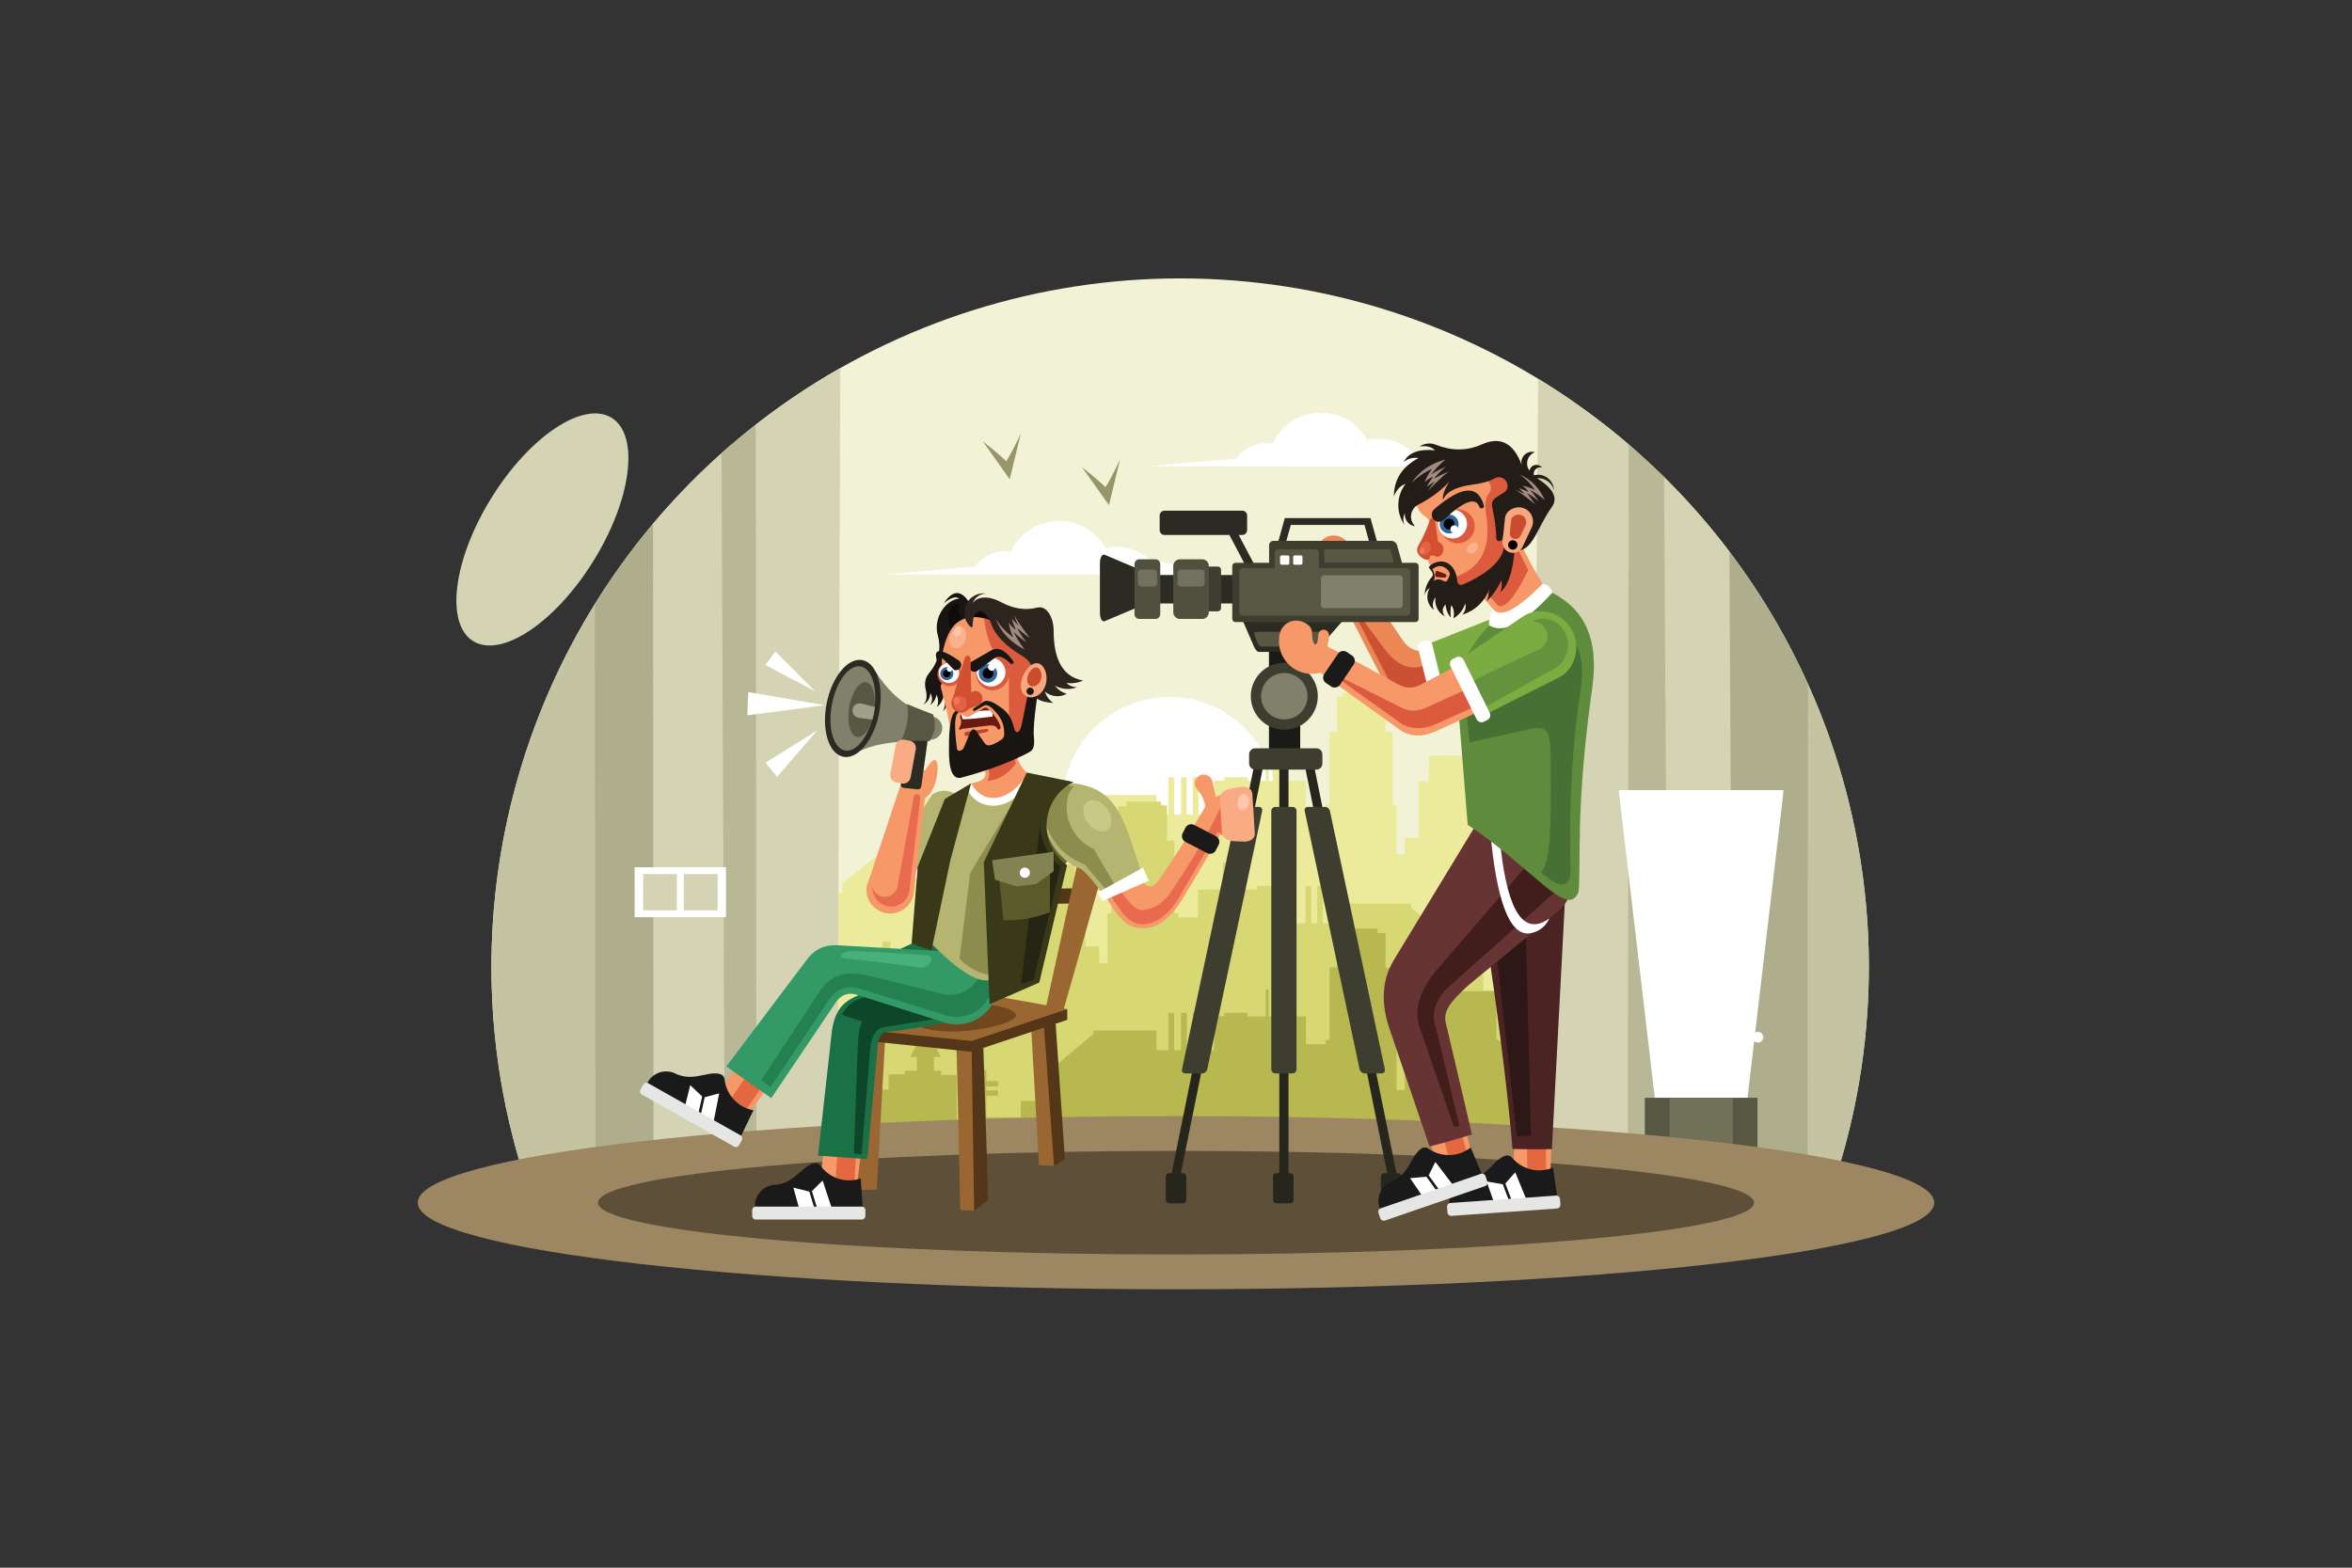 <?xml version="1.0" encoding="iso-8859-1"?>
<!-- Generator: Adobe Illustrator 26.0.3, SVG Export Plug-In . SVG Version: 6.00 Build 0)  -->
<svg version="1.1" id="Layer_1" xmlns="http://www.w3.org/2000/svg" xmlns:xlink="http://www.w3.org/1999/xlink" x="0px" y="0px"
	 viewBox="0 0 2340 1560" style="enable-background:new 0 0 2340 1560;" xml:space="preserve">
<rect x="0" y="0" width="2340" height="1560" fill="#333333" stroke="none"/>
<g>
	<path style="fill-rule:evenodd;clip-rule:evenodd;fill:#F2F2D6;" d="M516.272,1153.744
		c746.677,65.696,1185.077,66.219,1315.198,1.569c82.265-280.016-21.88-581.409-259.472-750.899
		c-237.591-169.49-556.469-169.871-794.465-0.948C539.539,572.389,434.675,873.532,516.272,1153.744"/>
	<path style="fill-rule:evenodd;clip-rule:evenodd;fill:#FFFFFF;" d="M1143.402,556.693c50.513,10.165,75.769,15.248,75.769,15.248
		s-112.543-0.114-337.63-0.343c59.095-5.269,88.642-7.904,88.642-7.904c8.1-11.259,21.886-16.949,35.57-14.68
		c8.36-18.093,26.184-29.949,46.103-30.664c19.918-0.716,38.548,9.829,48.184,27.276
		C1115.436,541.788,1131.729,545.947,1143.402,556.693"/>
	<path style="fill-rule:evenodd;clip-rule:evenodd;fill:#FFFFFF;" d="M1403.756,449.052c50.513,10.166,75.769,15.249,75.769,15.249
		s-112.543-0.114-337.629-0.343c59.094-5.27,88.641-7.905,88.641-7.905c8.1-11.26,21.886-16.949,35.57-14.68
		c8.36-18.094,26.184-29.949,46.103-30.665c19.919-0.716,38.548,9.83,48.184,27.277
		C1375.79,434.147,1392.083,438.305,1403.756,449.052"/>
	<path style="fill-rule:evenodd;clip-rule:evenodd;fill:#FFFFFF;" d="M1163.485,693.597c58.644,0,106.185,47.541,106.185,106.185
		c0,58.645-47.541,106.186-106.185,106.186c-58.645,0-106.186-47.541-106.186-106.186
		C1057.3,741.138,1104.84,693.597,1163.485,693.597"/>
	<path style="fill-rule:evenodd;clip-rule:evenodd;fill:#EBEB9B;" d="M1671.237,916.139l-33.22,0.716v-38.723h-24.631v-23.578
		h11.531v-5.211h-11.531v-4.013h11.531v-5.211h-11.531v-11.29h-8.141v11.29h-9.949v5.211h9.949v4.013h-9.949v5.211h9.949v23.578
		h-21.933v-14.408h-6.564v-15.309h-2.814v-5.523l-85.112-43.225l-0.492-47.795l-66.427,0.187l-0.586,25.328h-9.932v56.242h-13.839
		v16.551h-8.139v-49.362h-3.846V728.61h-7.062v-34.516h-8.015v-4.57h-34.581v3.722h-5.814v35.012h-7.318v72.186h-3.999v4.199
		h-19.477V777h-24.548v-26.797h-8.14V777h-4.39v-26.797h-2.878V777h-18.283v-3.632h-23.053v3.376h-10.159v33.883h-15.461v-37.161
		h-5.664v37.161h-5.962v-37.161h-5.665v37.161h-7.005v-37.161h-5.664v37.161h-11.909v-19.562h-63.016v3.736l-43.764,36.621v29.717
		h-28.134v16.235l-34.215,0.019v-21.464h11.531v-5.211h-11.531v-4.013h11.531v-5.212h-11.531v-11.29h-8.141v11.29h-9.949v5.212
		h9.949v4.013h-9.949v5.211h9.949v21.468l-10.054,0.006v16.489h-7.512v23.659h-3.875v-82.309h-15.443v-4.192h-7.21v-13.705h6.916
		l-15.263-29.314l-15.263,29.314h6.678v13.705h-11.94v3.626h-16.153v15.108h-9.44l-36.581,29.231v9.16l-18.61,0.317l0.361,143.734
		c1.081-0.548,2.191-1.017,3.323-1.404c3.949-2.686,8.471-4.169,13.053-4.449c1.503-0.814,3.058-1.467,4.642-1.961l4.152-1.384
		c2.66-0.887,5.445-1.338,8.25-1.338h3.505c1.864-0.674,3.767-1.123,5.675-1.355c1.823-0.7,3.721-1.194,5.66-1.471l10.808-1.544
		c1.157-0.165,2.338-0.238,3.525-0.266l0.85-0.33l3.088-1.544c3.623-1.811,7.617-2.754,11.667-2.754h3.594
		c3.406-0.682,6.81-1.545,10.303-1.545h109.018l7.135-1.189c0.602-0.1,1.207-0.179,1.815-0.237l32.427-3.088
		c0.158-0.016,0.315-0.029,0.473-0.041l20.074-1.544c0.418-0.032,0.836-0.053,1.256-0.066l53.996-1.543l47.82-1.543
		c0.623-0.02,1.248-0.017,1.87,0.008l116.839,4.612h59.706c0.511,0,1.023,0.015,1.532,0.044l52.501,3.088
		c0.384,0.023,0.769,0.054,1.152,0.094l44.78,4.633c0.607,0.062,1.211,0.146,1.813,0.252l61.5,10.762l19.808,3.048
		c0.928,0.142,1.848,0.336,2.755,0.577l21.442,5.718l10.587,1.323c1.705,0.214,3.384,0.594,5.014,1.138l11.025,3.675l13.475,1.225
		l28.157,1.482h31.794L1671.237,916.139z"/>
	<path style="fill-rule:evenodd;clip-rule:evenodd;fill:#D7D774;" d="M819.967,1024.343l33.221,0.715v-38.723h24.631v-23.578
		h-11.532v-5.211h11.532v-4.013h-11.532v-5.211h11.532v-11.29h8.14v11.29h9.948v5.211h-9.948v4.013h9.948v5.211h-9.948v23.578
		h21.933v-14.408h6.565v-15.309h2.813v-5.523l85.112-43.225l0.492-47.795l66.427,0.187l0.586,25.328h9.932v56.243h13.839v16.55
		h8.139v-49.361h3.845v-72.208h7.063v-34.517h8.014v-4.569h34.582v3.721h5.813v35.013h7.318v72.186h4v4.198h19.477v-27.642h24.55
		v-26.797h8.14v26.797h4.389v-26.797h2.878v26.797h18.283v-3.633h23.054v3.377h10.159v33.883h15.461v-37.161h5.664v37.161h5.963
		v-37.161h5.664v37.161h7.005v-37.161h5.664v37.161h11.909v-19.561h63.017v3.736l43.763,36.621v29.717h28.133v16.234l34.217,0.019
		v-21.464h-11.532v-5.211h11.532v-4.013h-11.532v-5.212h11.532v-11.289h8.14v11.289h9.949v5.212h-9.949v4.013h9.949v5.211h-9.949
		v21.469l10.054,0.005v16.489h7.513v23.659h3.875v-82.309h15.443v-4.192h7.211v-13.705h-6.916l15.263-29.314l15.263,29.314h-6.677
		v13.705h11.939v3.626h16.153v15.108h9.44l36.581,29.231v9.161l18.61,0.317l-0.361,143.734c-1.08-0.548-2.191-1.016-3.322-1.404
		c-3.949-2.686-8.47-4.169-13.053-4.448c-1.503-0.815-3.058-1.467-4.642-1.962l-4.152-1.383c-2.66-0.887-5.445-1.339-8.249-1.339
		h-3.506c-1.865-0.674-3.767-1.122-5.674-1.355c-1.823-0.7-3.721-1.193-5.66-1.471l-10.809-1.544
		c-1.157-0.165-2.338-0.237-3.525-0.266l-0.85-0.329l-3.087-1.545c-3.623-1.811-7.618-2.754-11.668-2.754h-3.593
		c-3.406-0.681-6.811-1.544-10.304-1.544h-109.018l-7.134-1.189c-0.602-0.101-1.208-0.18-1.816-0.238l-32.427-3.088
		c-0.157-0.015-0.315-0.029-0.473-0.041l-20.073-1.544c-0.418-0.032-0.837-0.054-1.256-0.067l-53.997-1.542l-47.82-1.543
		c-0.624-0.02-1.247-0.018-1.87,0.007l-116.839,4.612h-59.706c-0.512,0-1.022,0.015-1.532,0.045l-52.5,3.088
		c-0.385,0.022-0.769,0.053-1.152,0.093l-44.78,4.633c-0.607,0.062-1.213,0.147-1.814,0.252l-61.5,10.763l-19.808,3.047
		c-0.928,0.143-1.847,0.336-2.754,0.577l-21.442,5.719l-10.586,1.323c-1.705,0.213-3.385,0.594-5.015,1.137l-11.024,3.675
		l-13.476,1.225l-28.157,1.481h-31.794L819.967,1024.343z"/>
	<path style="fill-rule:evenodd;clip-rule:evenodd;fill:#B8B850;" d="M1671.237,1150.568l-33.221,0.715v-38.723h-24.631v-23.578
		h11.532v-5.212h-11.532v-4.013h11.532v-5.211h-11.532v-11.29h-8.14v11.29h-9.949v5.211h9.949v4.013h-9.949v5.212h9.949v23.578
		h-21.933v-14.407h-6.564v-15.309h-2.814v-5.523l-85.112-43.225l-0.492-47.796l-66.427,0.188l-0.586,25.327h-9.932v56.243h-13.839
		v16.551h-8.139v-49.362h-3.845V963.04h-7.063v-34.517h-8.015v-4.57h-34.582v3.721h-5.813v35.012h-7.318v72.186h-3.999v4.199
		h-19.477v-27.642h-24.549v-26.797h-8.14v26.797h-4.389v-26.797h-2.878v26.797h-18.283v-3.633h-23.054v3.377h-10.159v33.882h-15.461
		v-37.16h-5.664v37.16h-5.962v-37.16h-5.664v37.16h-7.005v-37.16h-5.664v37.16h-11.909v-19.562h-63.017v3.736l-43.763,36.62v29.717
		h-28.134v16.234l-34.216,0.019v-21.464h11.532v-5.211h-11.532v-4.013h11.532v-5.212h-11.532v-11.29h-8.14v11.29h-9.949v5.212h9.949
		v4.013h-9.949v5.211h9.949v21.468l-10.054,0.006v16.489h-7.513v23.659h-3.874v-82.309h-15.443v-4.192h-7.211v-13.705h6.917
		l-15.263-29.314l-15.263,29.314h6.677v13.705h-11.939v3.626h-16.153v15.108h-9.44l-36.581,29.231v9.161l-18.61,0.317l0.361,143.734
		c1.081-0.548,2.191-1.017,3.323-1.404c3.949-2.686,8.47-4.169,13.053-4.449c1.503-0.815,3.058-1.466,4.642-1.961l4.152-1.383
		c2.66-0.887,5.445-1.339,8.249-1.339h3.506c1.864-0.675,3.767-1.122,5.674-1.356c1.823-0.7,3.721-1.194,5.66-1.47l10.809-1.544
		c1.157-0.165,2.338-0.237,3.525-0.266l0.85-0.331l3.087-1.544c3.623-1.811,7.617-2.754,11.668-2.754h3.593
		c3.406-0.682,6.811-1.545,10.304-1.545h109.018l7.135-1.189c0.602-0.1,1.208-0.179,1.816-0.237l32.427-3.088
		c0.157-0.016,0.315-0.029,0.472-0.041l20.074-1.544c0.419-0.033,0.837-0.054,1.256-0.067l53.997-1.543l47.82-1.543
		c0.623-0.02,1.247-0.017,1.87,0.008l116.839,4.612h59.706c0.512,0,1.022,0.015,1.532,0.044l52.5,3.089
		c0.385,0.022,0.769,0.054,1.152,0.093l44.78,4.633c0.608,0.063,1.212,0.146,1.813,0.252l61.501,10.763l15.752,2.423
		c2.012-1.028,4.255-1.578,6.556-1.578h40.354l4.248-0.849c0.93-0.186,1.876-0.28,2.824-0.28h20.856l26.504-2.209
		c0.398-0.033,0.797-0.049,1.197-0.049h11.229l5.599-0.933c1.521-0.253,3.014-0.196,4.547-0.196l1.17-0.39
		c1.019-0.339,2.071-0.564,3.137-0.669L1671.237,1150.568z"/>
	<path style="fill-rule:evenodd;clip-rule:evenodd;fill:#C4C4A3;" d="M1750.745,1159.087c53.817-2.516,80.726-3.774,80.726-3.774
		c46.201-157.029,34.597-325.415-32.708-474.622C1766.751,999.621,1750.745,1159.087,1750.745,1159.087 M592.346,1141.351
		c-29.736,39.976-55.094,44.107-76.074,12.393c-54.323-186.541-26.902-387.374,75.44-552.524
		C617.732,789.363,617.943,969.407,592.346,1141.351z"/>
	<path style="fill-rule:evenodd;clip-rule:evenodd;fill:#AEAE8D;" d="M1676.97,1203.938
		c70.681-20.788,111.141-32.657,121.377-35.604c0,0,0.138-162.548,0.415-487.644c-21.041-46.732-47.264-90.954-78.173-131.835
		C1691.51,985.578,1676.97,1203.938,1676.97,1203.938 M592.379,1168.895c49.053,2.367,73.58,3.55,73.58,3.55
		s9.574-180.685,28.722-542.055c0,0-14.884-36.538-44.65-109.615c-21.366,25.365-40.856,52.251-58.319,80.446
		C592.157,979.669,592.379,1168.895,592.379,1168.895z"/>
	<path style="fill-rule:evenodd;clip-rule:evenodd;fill:#D4D4B5;" d="M1638.405,1178.649c57.021-14.226,85.533-21.34,85.533-21.34
		s-1.116-202.818-3.348-608.453c-21.707-28.707-45.649-55.654-71.602-80.589C1641.932,941.855,1638.405,1178.649,1638.405,1178.649
		 M488.912,495.407c38.058-61.348,91.614-96.996,119.621-79.622c28.007,17.375,19.858,81.191-18.2,142.539
		c-38.058,61.348-91.615,96.997-119.621,79.622C442.705,620.572,450.853,556.755,488.912,495.407z M650.176,1174.703
		c47.265-6.762,70.898-10.143,70.898-10.143s2.134-240.657,6.403-721.972c-28.002,24.049-54.011,50.325-77.771,78.572
		C650.019,956.855,650.176,1174.703,650.176,1174.703z"/>
	<path style="fill-rule:evenodd;clip-rule:evenodd;fill:#B8B897;" d="M1659.769,1169.748c-46.419,19.338-69.63,29.006-69.63,29.006
		s1.06-259.501,3.179-778.504c21.826,16.872,42.614,35.047,62.249,54.424C1658.369,938.058,1659.769,1169.748,1659.769,1169.748
		 M721.101,1170.732c47.852-11.887,71.778-17.829,71.778-17.829s-13.643-243.458-40.931-730.372
		c-11.679,9.13-23.059,18.636-34.123,28.504C720.01,930.833,721.101,1170.732,721.101,1170.732z"/>
	<path style="fill-rule:evenodd;clip-rule:evenodd;fill:#D4D4B5;" d="M1524.221,1152.222c63.557,8.272,95.336,12.408,95.336,12.408
		s0.275-240.779,0.824-722.336c-28.226-24.207-58.365-46.088-90.123-65.429C1526.233,893.77,1524.221,1152.222,1524.221,1152.222
		 M752.546,1161.325c53.753-11.225,80.63-16.839,80.63-16.839s0.942-259.414,2.827-778.244
		c-29.359,16.678-57.453,35.491-84.055,56.288C752.347,915.06,752.546,1161.325,752.546,1161.325z"/>
	<rect x="631.402" y="862.97" style="fill-rule:evenodd;clip-rule:evenodd;fill:#FFFFFF;" width="90.871" height="49.722"/>
	<rect x="639.846" y="869.793" style="fill-rule:evenodd;clip-rule:evenodd;fill:#D4D4B5;" width="33.604" height="36.075"/>
	<rect x="680.357" y="869.793" style="fill-rule:evenodd;clip-rule:evenodd;fill:#D4D4B5;" width="33.603" height="36.075"/>
	<path style="fill-rule:evenodd;clip-rule:evenodd;fill:#96966A;" d="M977.689,439.026l26.875,37.871l10.994-45.2
		c0.117-0.484-9.315,19.778-14.469,27.295l-0.032,0.011C995.292,453.003,977.689,439.026,977.689,439.026"/>
	<path style="fill-rule:evenodd;clip-rule:evenodd;fill:#96966A;" d="M1076.414,464.784l26.875,37.87l10.995-45.2
		c0.117-0.483-9.315,19.778-14.469,27.296l-0.032,0.011C1094.019,478.761,1076.414,464.784,1076.414,464.784"/>
	<defs>
		<filter id="Adobe_OpacityMaskFilter" filterUnits="userSpaceOnUse" x="1610.399" y="786.161" width="164.19" height="307.616">
			<feColorMatrix  type="matrix" values="1 0 0 0 0  0 1 0 0 0  0 0 1 0 0  0 0 0 1 0"/>
		</filter>
	</defs>
	<mask maskUnits="userSpaceOnUse" x="1610.399" y="786.161" width="164.19" height="307.616" id="SVGID_1_">
		<g style="filter:url(#Adobe_OpacityMaskFilter);">
			
				<linearGradient id="SVGID_00000167383327502099392240000001931369903588241583_" gradientUnits="userSpaceOnUse" x1="942.347" y1="1116.484" x2="950.528" y2="1479.21" gradientTransform="matrix(1 0 0 1 747.37 -299.665)">
				<stop  offset="0" style="stop-color:#010101"/>
				<stop  offset="1" style="stop-color:#FFFFFF"/>
			</linearGradient>
			
				<rect x="1610.399" y="786.161" style="fill:url(#SVGID_00000167383327502099392240000001931369903588241583_);" width="164.19" height="307.616"/>
		</g>
	</mask>
	<path style="mask:url(#SVGID_1_);fill-rule:evenodd;clip-rule:evenodd;fill:#FFFFFF;" d="M1610.399,786.161
		c27.354,0,54.725,0,82.079,0c27.354,0,54.741,0,82.111,0c-6.026,51.279-12.077,102.589-18.094,153.839
		c-6.017,51.248-12.035,102.528-18.044,153.777c-15.335,0-30.671,0-45.99,0c-15.302,0-30.638,0-45.94,0
		c-6.026-51.249-12.044-102.529-18.062-153.777C1622.443,888.75,1616.392,837.441,1610.399,786.161"/>
	<rect x="1636.462" y="1092.387" style="fill-rule:evenodd;clip-rule:evenodd;fill:#585742;" width="112.064" height="61.518"/>
	<rect x="1660.916" y="1092.387" style="fill-rule:evenodd;clip-rule:evenodd;fill:#707156;" width="63.157" height="61.518"/>
	<path style="fill-rule:evenodd;clip-rule:evenodd;fill:#9C8762;" d="M1170,1110.603c416.64,0,754.394,38.585,754.394,86.181
		c0,47.597-337.754,86.182-754.394,86.182c-416.641,0-754.395-38.585-754.395-86.182
		C415.605,1149.188,753.359,1110.603,1170,1110.603"/>
	<path style="fill-rule:evenodd;clip-rule:evenodd;fill:#5D4F38;" d="M1170,1145.232c317.623,0,575.107,23.081,575.107,51.551
		c0,28.471-257.484,51.551-575.107,51.551c-317.624,0-575.107-23.08-575.107-51.551
		C594.893,1168.313,852.377,1145.232,1170,1145.232"/>
	<path style="fill-rule:evenodd;clip-rule:evenodd;fill:#EB8755;" d="M1356.865,562.817c-2.087,4.111-5.144,7.075-6.361,8.921
		c0,0,16.038,21.909,45.306,65.698c5.724,8.279,12.606,10.666,19.955,10.525c0,0,13.337-0.088,40.011-0.263
		c0,0-0.777,16.823-2.332,50.469c-31.164-1.437-46.746-2.155-46.746-2.155c-15.367-1.191-25.726-7.773-31.077-19.748
		c-28.822-56.323-43.234-84.486-43.234-84.486c-11.353-2.36-20.598-10.575-24.276-21.572c-3.679-10.997-1.238-23.12,6.41-31.837
		c4.9-5.51,12.842-7.141,19.516-4.006c6.675,3.134,12.254,11.449,9.382,17.576c-7.02,13.876-2.215,17.134,4.39,5.148
		c1.6-2.457,4.878-3.171,7.356-1.604C1357.643,557.051,1358.4,560.319,1356.865,562.817"/>
	<path style="fill-rule:evenodd;clip-rule:evenodd;fill:#CC5134;" d="M1382.306,677.769c33.906,19.069,46.22,13.544,36.943-16.577
		c-14.147,6.569-27.407,2.306-39.784-12.788c0,0-13.656-18.313-40.969-54.94C1367.703,649.667,1382.306,677.769,1382.306,677.769"/>
	<path style="fill-rule:evenodd;clip-rule:evenodd;fill:#27261D;" d="M1269.885,1167.424h13.732c1.841,0,3.346,1.506,3.346,3.347
		v23.326c0,1.841-1.506,3.346-3.346,3.346h-13.732c-1.841,0-3.346-1.506-3.346-3.346v-23.326
		C1266.539,1168.93,1268.045,1167.424,1269.885,1167.424 M1163.176,1167.424h13.732c1.841,0,3.347,1.506,3.347,3.347v23.326
		c0,1.841-1.506,3.346-3.347,3.346h-13.732c-1.841,0-3.346-1.506-3.346-3.346v-23.326
		C1159.829,1168.93,1161.335,1167.424,1163.176,1167.424z M1304.413,754.877h-6.193c-0.818,0-1.352,0.669-1.186,1.486
		l82.983,410.363c0.051,0.251,0.163,0.489,0.316,0.697h-3.155c-1.841,0-3.346,1.506-3.346,3.347v23.326
		c0,1.841,1.506,3.346,3.346,3.346h13.732c1.841,0,3.347-1.506,3.347-3.346v-23.326c0-1.841-1.506-3.347-3.347-3.347h-1.761
		c0.07-0.208,0.086-0.446,0.035-0.697L1306.2,756.364C1306.035,755.546,1305.231,754.877,1304.413,754.877z"/>
	<path style="fill-rule:evenodd;clip-rule:evenodd;fill:#27261D;" d="M1250.344,756.178h6.194c0.818,0,1.351,0.669,1.185,1.486
		l-82.984,410.364c-0.165,0.818-0.969,1.486-1.786,1.486h-6.195c-0.818,0-1.351-0.668-1.186-1.486l82.984-410.364
		C1248.722,756.846,1249.526,756.178,1250.344,756.178"/>
	<path style="fill-rule:evenodd;clip-rule:evenodd;fill:#27261D;" d="M1274.263,756.178h6.194c0.818,0,1.486,0.669,1.486,1.486
		v410.364c0,0.818-0.669,1.486-1.486,1.486h-6.194c-0.818,0-1.486-0.668-1.486-1.486V757.664
		C1272.777,756.846,1273.445,756.178,1274.263,756.178"/>
	<path style="fill-rule:evenodd;clip-rule:evenodd;fill:#2B2B23;" d="M1099.118,552.092c5.912,2.5,11.834,5.007,17.745,7.505
		c5.913,2.498,11.833,5.011,17.75,7.512c2.638,1.114,4.803,4.19,4.803,6.832c0,3.721,0,7.441,0,11.155c0,3.721,0,7.441,0,11.155
		c0,2.642-2.166,5.717-4.803,6.832c-5.916,2.5-11.836,5.013-17.75,7.511c-5.911,2.498-11.832,5.004-17.745,7.505
		c-2.638,1.115-4.798-2.719-4.798-8.514c0-8.163,0-16.326,0-24.489c0-8.164,0-16.327,0-24.498
		C1094.32,554.804,1096.48,550.977,1099.118,552.092"/>
	<rect x="1262.496" y="645.058" style="fill-rule:evenodd;clip-rule:evenodd;fill:#1A1A17;" width="31.081" height="111.119"/>
	<path style="fill-rule:evenodd;clip-rule:evenodd;fill:#2B2B23;" d="M1238.739,611.83c16.232,0,32.464,0,48.697,0
		c16.232,0,32.465,0,48.708,0c2.642,0,2.91,2.161,0.609,4.801c-3.959,4.546-7.921,9.095-11.877,13.641
		c-3.952,4.541-7.917,9.096-11.867,13.637c-2.299,2.643-5.372,4.798-6.827,4.798c-8.957,0-17.902,0-26.847,0
		c-8.946,0-17.891,0-26.847,0c-1.456,0-3.573-2.158-4.708-4.798c-1.957-4.544-3.923-9.096-5.885-13.637
		c-1.964-4.545-3.932-9.092-5.896-13.641C1234.86,613.993,1236.096,611.83,1238.739,611.83"/>
	<path style="fill-rule:evenodd;clip-rule:evenodd;fill:#585744;" d="M1249.948,628.702c10.835,0,21.669,0,32.505,0
		c10.835,0,21.669,0,32.511,0c1.764,0,2.008,1.55,0.557,3.441c-0.998,1.299-2.002,2.594-3,3.892
		c-0.995,1.294-1.996,2.591-2.993,3.889c-1.453,1.891-3.735,3.44-5.078,3.44c-8.249,0-16.491,0-24.734,0c-8.242,0-16.484,0-24.726,0
		c-1.342,0-3.042-1.547-3.792-3.44c-0.514-1.296-1.033-2.595-1.543-3.889c-0.511-1.298-1.036-2.594-1.549-3.892
		C1247.355,630.25,1248.184,628.702,1249.948,628.702"/>
	<path style="fill-rule:evenodd;clip-rule:evenodd;fill:#3E3E30;" d="M1277.755,659.461c18.415,0,33.343,14.928,33.343,33.343
		c0,18.415-14.928,33.343-33.343,33.343c-18.415,0-33.343-14.928-33.343-33.343C1244.412,674.389,1259.34,659.461,1277.755,659.461"
		/>
	<path style="fill-rule:evenodd;clip-rule:evenodd;fill:#80816B;" d="M1277.755,669.721c12.749,0,23.083,10.335,23.083,23.083
		c0,12.749-10.334,23.083-23.083,23.083c-12.748,0-23.083-10.335-23.083-23.083C1254.672,680.055,1265.007,669.721,1277.755,669.721
		"/>
	<path style="fill-rule:evenodd;clip-rule:evenodd;fill:#3E3E30;" d="M1248.723,744.601h60.913c3.295,0,5.99,2.695,5.99,5.991v9.256
		c0,3.295-2.695,5.991-5.99,5.991h-60.913c-3.295,0-5.99-2.695-5.99-5.991v-9.256
		C1242.733,747.296,1245.428,744.601,1248.723,744.601"/>
	<path style="fill-rule:evenodd;clip-rule:evenodd;fill:#2B2B23;" d="M1278.249,515.534h7.866h69.504h7.866h0.016v0.054
		l6.973,24.999h-7.867l-5.085-18.232h-73.309l-5.086,18.232h-7.866L1278.249,515.534z M1158.538,508.186h77.425
		c2.641,0,4.802,2.161,4.802,4.801v14.552c0,2.641-2.161,4.801-4.802,4.801h-3.56l22.337,42.42h-9.278l-22.336-42.42h-64.588
		c-2.641,0-4.801-2.161-4.801-4.801v-14.552C1153.737,510.347,1155.897,508.186,1158.538,508.186z"/>
	<rect x="1143.782" y="572.2" style="fill-rule:evenodd;clip-rule:evenodd;fill:#2B2B23;" width="85.669" height="28.294"/>
	<path style="fill-rule:evenodd;clip-rule:evenodd;fill:#3E3E30;" d="M1197.134,563.753h14.469c1.761,0,3.2,1.439,3.2,3.2v38.157
		c0,1.761-1.439,3.2-3.2,3.2h-14.469c-1.761,0-3.2-1.439-3.2-3.2v-38.157C1193.934,565.192,1195.373,563.753,1197.134,563.753"/>
	<path style="fill-rule:evenodd;clip-rule:evenodd;fill:#3E3E30;" d="M1229.17,560.054h33.443v-6.062c0-3.821,0-7.644,0-11.469
		c0-2.377,1.93-4.323,4.307-4.323c19.564,0,39.142,0,58.706,0c19.564,0,39.142,0,58.72,0c2.376,0,4.891,1.948,5.563,4.323
		c1.083,3.827,2.174,7.648,3.254,11.469c0.572,2.02,1.146,4.041,1.72,6.062h13.308c1.76,0,3.201,1.441,3.201,3.201v52.564
		c0,1.761-1.441,3.201-3.201,3.201H1229.17c-1.76,0-3.201-1.44-3.201-3.201v-52.564
		C1225.969,561.495,1227.41,560.054,1229.17,560.054"/>
	<path style="fill-rule:evenodd;clip-rule:evenodd;fill:#585744;" d="M1319.061,546.605c10.448,0,20.904,0,31.352,0
		c10.449,0,20.904,0,31.359,0c0.874,0,1.697,0.326,1.804,0.725c0.525,1.957,1.034,3.916,1.547,5.874
		c0.513,1.957,1.015,3.916,1.534,5.872c0.105,0.399-0.569,0.725-1.492,0.725c-11.003,0-22.014,0-33.01,0
		c-10.997,0-22.007,0-33.003,0c-0.923,0-1.679-0.326-1.679-0.725c0-1.956,0-3.915,0-5.872c0-1.958,0-3.916,0-5.874
		C1317.472,546.933,1318.186,546.605,1319.061,546.605"/>
	<path style="fill-rule:evenodd;clip-rule:evenodd;fill:#585744;" d="M1236.174,565.402h32.029v-15.769
		c0-1.704,1.394-3.098,3.098-3.098h37.762c1.704,0,3.098,1.394,3.098,3.098v15.769h87.805c1.761,0,3.201,1.441,3.201,3.201v40.935
		c0,1.761-1.44,3.201-3.201,3.201h-163.792c-1.76,0-3.201-1.44-3.201-3.201v-40.935
		C1232.973,566.843,1234.414,565.402,1236.174,565.402"/>
	<path style="fill-rule:evenodd;clip-rule:evenodd;fill:#80816B;" d="M1317.392,572.452h74.945c1.761,0,3.2,1.439,3.2,3.2v26.28
		c0,1.761-1.439,3.2-3.2,3.2h-74.945c-1.761,0-3.2-1.439-3.2-3.2v-26.28C1314.192,573.891,1315.631,572.452,1317.392,572.452"/>
	<path style="fill-rule:evenodd;clip-rule:evenodd;fill:#FFFFFF;" d="M1275.122,552.692h6.076c0.88,0,1.599,0.72,1.599,1.599v6.076
		c0,0.88-0.719,1.599-1.599,1.599h-6.076c-0.88,0-1.6-0.719-1.6-1.599v-6.076C1273.523,553.412,1274.243,552.692,1275.122,552.692"
		/>
	<path style="fill-rule:evenodd;clip-rule:evenodd;fill:#FFFFFF;" d="M1288.151,552.692h6.076c0.88,0,1.6,0.72,1.6,1.599v6.076
		c0,0.88-0.72,1.599-1.6,1.599h-6.076c-0.88,0-1.599-0.719-1.599-1.599v-6.076C1286.552,553.412,1287.271,552.692,1288.151,552.692"
		/>
	<path style="fill-rule:evenodd;clip-rule:evenodd;fill:#50503F;" d="M1133.509,556.554h16.006c2.641,0,4.801,2.159,4.801,4.8
		v49.762c0,2.641-2.16,4.801-4.801,4.801h-16.006c-2.642,0-4.801-2.159-4.801-4.801v-49.762
		C1128.709,558.713,1130.868,556.554,1133.509,556.554"/>
	<path style="fill-rule:evenodd;clip-rule:evenodd;fill:#50503F;" d="M1173.928,556.554h22.116c3.649,0,6.634,2.985,6.634,6.635
		v46.094c0,3.649-2.985,6.634-6.634,6.634h-22.116c-3.649,0-6.635-2.985-6.635-6.634v-46.094
		C1167.294,559.539,1170.279,556.554,1173.928,556.554"/>
	<path style="fill-rule:evenodd;clip-rule:evenodd;fill:#717160;" d="M1174.723,566.765h20.528c1.745,0,3.172,1.427,3.172,3.172
		v10.578c0,1.745-1.427,3.172-3.172,3.172h-20.528c-1.745,0-3.172-1.427-3.172-3.172v-10.578
		C1171.551,568.192,1172.978,566.765,1174.723,566.765"/>
	<path style="fill-rule:evenodd;clip-rule:evenodd;fill:#717160;" d="M1135.287,566.765h12.736c1.745,0,3.172,1.427,3.172,3.172
		v10.578c0,1.745-1.427,3.172-3.172,3.172h-12.736c-1.745,0-3.172-1.427-3.172-3.172v-10.578
		C1132.115,568.192,1133.542,566.765,1135.287,566.765"/>
	<path style="fill-rule:evenodd;clip-rule:evenodd;fill:#3E3E30;" d="M1268.881,802.933h16.958c2.24,0,4.071,1.832,4.071,4.071
		v257.085c0,2.24-1.831,4.071-4.071,4.071h-16.958c-2.24,0-4.071-1.832-4.071-4.071V807.005
		C1264.81,804.765,1266.642,802.933,1268.881,802.933"/>
	<path style="fill-rule:evenodd;clip-rule:evenodd;fill:#3E3E30;" d="M1235.568,802.933h16.959c2.239,0,3.681,1.832,3.205,4.071
		l-54.672,257.085c-0.476,2.24-2.698,4.071-4.937,4.071h-16.958c-2.24,0-3.681-1.832-3.205-4.071l54.673-257.085
		C1231.108,804.765,1233.329,802.933,1235.568,802.933"/>
	<path style="fill-rule:evenodd;clip-rule:evenodd;fill:#3E3E30;" d="M1318.21,802.933h-16.96c-2.239,0-3.681,1.832-3.205,4.071
		l54.673,257.085c0.476,2.24,2.697,4.071,4.936,4.071h16.959c2.24,0,3.681-1.832,3.205-4.071l-54.673-257.085
		C1322.67,804.765,1320.45,802.933,1318.21,802.933"/>
	
		<rect x="1509.05" y="1133.721" transform="matrix(0.045 -0.999 0.999 0.045 304.867 2623.29)" style="fill-rule:evenodd;clip-rule:evenodd;fill:#F79869;" width="30.341" height="37.002"/>
	<polygon style="fill-rule:evenodd;clip-rule:evenodd;fill:#E3683F;" points="1519.167,1135.346 1537.927,1138.277 
		1538.286,1168.469 1519.526,1165.537 	"/>
	<path style="fill-rule:evenodd;clip-rule:evenodd;fill:#1A1A1A;" d="M1442.836,1200.855c67.677-2.501,103.07-6.233,106.178-11.197
		c-2.544-18.569-3.816-27.854-3.816-27.854c-14.434,6.161-31.201,2.042-41.137-10.104c-3.99-4.208-10.448-1.525-19.377,8.053
		c-6.973,6.981-12.55,12.141-22.892,14.198c-6.388,0.396-12.249,3.671-15.935,8.903
		C1442.171,1188.086,1441.06,1194.707,1442.836,1200.855"/>
	<path style="fill-rule:evenodd;clip-rule:evenodd;fill:#FFFFFF;" d="M1487.176,1198.771c10.156-0.682,15.234-1.022,15.234-1.022
		s-2.441-6.432-7.323-19.297c0,0-5.355-0.933-16.065-2.797C1484.458,1191.065,1487.176,1198.771,1487.176,1198.771"/>
	<path style="fill-rule:evenodd;clip-rule:evenodd;fill:#FFFFFF;" d="M1505.962,1199.535c8.845-2.913,13.268-4.369,13.268-4.369
		s-3.891-9.516-11.671-28.547c-0.052-0.108-3.355,3.602-9.908,11.131C1503.192,1192.273,1505.962,1199.535,1505.962,1199.535"/>
	<path style="fill-rule:evenodd;clip-rule:evenodd;fill:#E6E6E5;" d="M1443,1197.074l105.2-7.359
		c1.961-0.137,3.678,1.354,3.815,3.317l0.401,5.731c0.137,1.962-1.355,3.677-3.317,3.814l-105.2,7.359
		c-1.962,0.137-3.678-1.355-3.815-3.316l-0.4-5.732C1439.547,1198.928,1441.038,1197.212,1443,1197.074"/>
	<path style="fill-rule:evenodd;clip-rule:evenodd;fill:#4A2322;" d="M1504.755,1143.325c22.567,0.565,39.215,0.141,39.215,0.141
		s4.315-82.149,12.944-246.447c-51.585,27.101-77.377,40.651-77.377,40.651C1499.924,1074.302,1504.755,1143.325,1504.755,1143.325"
		/>
	<path style="fill-rule:evenodd;clip-rule:evenodd;fill:#2E1717;" d="M1509.205,1130.837c9.188-0.58,13.781-0.869,13.781-0.869
		s-1.654-68.494-4.966-205.48c-19.187,18.574-28.779,27.861-28.779,27.861C1502.55,1071.341,1509.205,1130.837,1509.205,1130.837"/>
	
		<rect x="1423.948" y="1122.432" transform="matrix(0.977 -0.215 0.215 0.977 -211.067 337.175)" style="fill-rule:evenodd;clip-rule:evenodd;fill:#F79869;" width="37.002" height="30.342"/>
	<polygon style="fill-rule:evenodd;clip-rule:evenodd;fill:#E3683F;" points="1433.199,1122.609 1452.079,1120.585 
		1460.241,1149.654 1441.36,1151.678 	"/>
	<path style="fill-rule:evenodd;clip-rule:evenodd;fill:#1A1A1A;" d="M1374.446,1206.1c64.724-19.931,97.944-32.697,99.662-38.295
		c-7.264-17.278-10.895-25.918-10.895-25.918c-12.347,9.687-29.609,10.048-42.351,0.887c-4.942-3.033-10.487,1.232-16.632,12.794
		c-4.93,8.548-8.981,14.976-18.438,19.64c-6.067,2.036-10.881,6.717-13.087,12.724
		C1370.499,1193.938,1371.139,1200.622,1374.446,1206.1"/>
	<path style="fill-rule:evenodd;clip-rule:evenodd;fill:#FFFFFF;" d="M1416.735,1192.611c9.634-3.286,14.451-4.93,14.451-4.93
		s-4.022-5.581-12.068-16.744c0,0-5.413,0.485-16.241,1.456C1412.115,1185.871,1416.735,1192.611,1416.735,1192.611"/>
	<path style="fill-rule:evenodd;clip-rule:evenodd;fill:#FFFFFF;" d="M1435.079,1188.487c7.79-5.103,11.685-7.654,11.685-7.654
		s-6.221-8.185-18.662-24.554c-0.078-0.09-2.308,4.348-6.689,13.316C1430.524,1182.189,1435.079,1188.487,1435.079,1188.487"/>
	<path style="fill-rule:evenodd;clip-rule:evenodd;fill:#E6E6E5;" d="M1373.625,1202.406l99.712-34.336
		c1.859-0.641,3.903,0.356,4.543,2.216l1.871,5.432c0.64,1.859-0.357,3.903-2.216,4.543l-99.711,34.336
		c-1.859,0.641-3.903-0.356-4.544-2.216l-1.87-5.432C1370.769,1205.09,1371.766,1203.047,1373.625,1202.406"/>
	<path style="fill-rule:evenodd;clip-rule:evenodd;fill:#673434;" d="M1422.244,1140.859c23.75-5.949,42.117-12.028,42.117-12.028
		s-8.654-38.227-26.189-112.084c-2.024-11.721,5.78-20.461,21.628-35.425c0,0,29.727-24.512,89.181-73.535
		c22.225-17.558,17.864-48.854,3.129-70.406c-54.339-13.451-81.509-20.177-81.509-20.177
		c-56.533,93.089-84.799,139.634-84.799,139.634c-10.815,19.033-11.995,41.2-3.54,66.5
		C1408.917,1101.686,1422.244,1140.859,1422.244,1140.859"/>
	<path style="fill-rule:evenodd;clip-rule:evenodd;fill:#411D1C;" d="M1446.421,1121.192c3.773-0.405,5.658-0.607,5.658-0.607
		s-7.925-33.098-23.776-99.295c-4.192-11.357-1.054-23.339,9.413-35.947c0,0,37.263-33.311,111.79-99.934
		c-18.599-18.147-27.899-27.221-27.899-27.221c-62.922,73.059-94.384,109.589-94.384,109.589
		c-16.355,20.482-20.935,39.656-13.74,57.52C1435.442,1089.227,1446.421,1121.192,1446.421,1121.192"/>
	<path style="fill-rule:evenodd;clip-rule:evenodd;fill:#7CAB41;" d="M1421.603,640.507c9.609,39.104,14.415,58.656,14.415,58.656
		s25.746-6.479,77.238-19.436c12.859-3.12,21.272-13.633,24.034-25.984c2.762-12.35-1.313-25.233-10.675-33.748
		c-9.363-8.515-22.402-12.123-34.606-7.434C1445.072,631.192,1421.603,640.507,1421.603,640.507"/>
	<path style="fill-rule:evenodd;clip-rule:evenodd;fill:#FFFFFF;" d="M1414.925,638.547l3.594-0.874
		c2.901-0.705,5.852,1.091,6.557,3.993l13.903,57.192c0.705,2.902-1.091,5.853-3.992,6.557l-3.594,0.874
		c-2.901,0.705-5.852-1.091-6.558-3.993l-13.903-57.192C1410.227,642.203,1412.024,639.252,1414.925,638.547"/>
	<path style="fill-rule:evenodd;clip-rule:evenodd;fill:#5F8B3D;" d="M1460.221,820.793c62.632,41.079,99.528,94.437,110.029,67.187
		c1.552-4.027,1.009-47.999,1.547-53.555c0,0-0.94-56.592,12.67-152.612c5.446-44.282-6.086-74.048-40.115-92.054
		c-41.839,21.704-62.758,32.556-62.758,32.556c-27.794,29.554-33.446,51.977-30.421,86.122
		C1457.205,783.34,1460.221,820.793,1460.221,820.793"/>
	<path style="fill-rule:evenodd;clip-rule:evenodd;fill:#F79869;" d="M1495.348,617.778c22.043-14.534,37.207-26.825,41.151-34.109
		c0,0-9.526-13.818-24.235-44.216c-20.214,19.828-32.049,38.62-35.508,56.375C1489.151,610.461,1495.348,617.778,1495.348,617.778"
		/>
	<path style="fill-rule:evenodd;clip-rule:evenodd;fill:#DC5A3D;" d="M1476.814,586.827c14.538-30.712,25.319-44.785,32.345-42.216
		c7.502,15.092,11.254,22.639,11.254,22.639c-13.485,27.702-23.63,39.382-30.437,35.042
		C1481.201,591.982,1476.814,586.827,1476.814,586.827"/>
	<path style="fill-rule:evenodd;clip-rule:evenodd;fill:#F79869;" d="M1510.948,478.686c-4.879,43.574-7.318,65.361-7.318,65.361
		c0.243,15.245-4.532,25.344-14.325,30.297c-15.935,7.657-27.022,14.023-33.261,19.1c-8.523,6.486-16.35,6.716-23.481,0.688
		c-8.089-6.119-9.597-12.037-4.522-17.754c2.706-2.885,1.771-6.524-2.807-10.919c-4.828-4.41-6.259-11.109-4.294-20.1
		c5.097-15.656,4.768-26.276-2.85-31.255c-7.886-5.455-9.803-11.773-7.872-18.09
		C1424.817,452.212,1458.394,446.436,1510.948,478.686"/>
	<path style="fill-rule:evenodd;clip-rule:evenodd;fill:#DC5A3D;" d="M1445.857,574.804c2.261,19.325,15.722,18.288,40.386-3.11
		c19.547-7.635,26.014-34.495,19.399-80.583c2.386-4.529,2.112-9.998-0.714-14.267c-2.827-4.268-7.756-6.654-12.857-6.224
		c-5.101,0.43-9.562,3.608-11.634,8.289c3.245,3.077,3.731,8.074,1.139,11.719c-3.779,4.475-4.73,11.946-2.853,22.412
		C1483.807,545.847,1472.852,566.435,1445.857,574.804"/>
	<path style="fill-rule:evenodd;clip-rule:evenodd;fill:#D24F31;" d="M1422.376,518.006c0.239-1.541,1.378-2.653,2.697-2.635
		c1.32,0.018,2.437,1.162,2.645,2.708c0,0,1.023,7.055,3.071,21.166c3.336,0.646,5.641,4.309,5.216,8.287
		c-0.426,3.978-3.429,6.841-6.795,6.478c-4.936-2.322-7.24-1.604-6.911,2.154c-2.029,1.392-4.589,1.004-7.681-1.164
		c-4.896-3.576-5.998-7.736-3.307-12.48C1415.754,534.859,1419.465,526.638,1422.376,518.006"/>
	<path style="fill-rule:evenodd;clip-rule:evenodd;fill:#DC5A3D;" d="M1450.328,506.866c9.321,0,16.878,7.556,16.878,16.878
		c0,9.321-7.557,16.878-16.878,16.878c-9.322,0-16.878-7.557-16.878-16.878C1433.45,514.422,1441.006,506.866,1450.328,506.866"/>
	<path style="fill-rule:evenodd;clip-rule:evenodd;fill:#FFFFFF;" d="M1445.156,507.097c7.938,0,14.374,6.436,14.374,14.374
		s-6.436,14.374-14.374,14.374c-7.939,0-14.374-6.435-14.374-14.374S1437.217,507.097,1445.156,507.097"/>
	<path style="fill-rule:evenodd;clip-rule:evenodd;fill:#34679A;" d="M1441.733,512.065c5.194,0,9.405,4.211,9.405,9.405
		c0,5.195-4.211,9.405-9.405,9.405c-5.195,0-9.405-4.211-9.405-9.405C1432.327,516.276,1436.538,512.065,1441.733,512.065"/>
	<path style="fill-rule:evenodd;clip-rule:evenodd;fill:#010101;" d="M1441.733,516.025c3.008,0,5.445,2.438,5.445,5.445
		c0,3.008-2.438,5.445-5.445,5.445c-3.008,0-5.445-2.437-5.445-5.445C1436.287,518.463,1438.725,516.025,1441.733,516.025"/>
	<path style="fill-rule:evenodd;clip-rule:evenodd;fill:#FFFFFF;" d="M1446.786,522.736c2.088,0,3.781,1.692,3.781,3.781
		c0,2.088-1.693,3.781-3.781,3.781c-2.088,0-3.781-1.693-3.781-3.781C1443.006,524.428,1444.698,522.736,1446.786,522.736"/>
	<path style="fill-rule:evenodd;clip-rule:evenodd;fill:#241C17;" d="M1501.262,508.537c7.296,15.159,5.065,28.393,8.79,39.115
		c14.85,0.421,20.123-24.318,33.798-42.978c6.46-8.953,1.577-18.561-14.649-28.825c7.727-0.543,14.768,4.432,16.838,11.897
		c-0.188-4.83-2.555-9.315-6.438-12.195c-3.883-2.879-8.862-3.844-13.539-2.622c-0.507-2.229,0.191-4.56,1.841-6.141
		c1.65-1.582,4.008-2.183,6.213-1.583c-1.731-2.132-4.541-3.068-7.205-2.402c-2.665,0.666-4.702,2.815-5.226,5.511
		c-2.283-2.999-3.001-6.907-1.933-10.521c1.068-3.615,3.795-6.505,7.343-7.78c-3.642-1.075-7.58-0.1-10.299,2.548
		c-2.721,2.649-3.8,6.56-2.823,10.228c-8.136-22.233-21.606-28.98-40.413-20.241c-14.663,6.314-29.871,6.241-45.624-0.218
		c-5.248-1.842-11.058-1.101-15.676,1.999c6.639-1.054,11.808,0.213,15.506,3.803c-15.948-1.61-26.374,2.256-31.277,11.598
		c4.091-3.385,9.46-4.805,14.689-3.886c-16.222,8.687-24.361,21.381-24.416,38.082c2.623-6.572,6.486-10.696,11.588-12.373
		c-9.249,12.06-9.576,28.735-0.808,41.15c-1.938-3.798-1.862-8.312,0.206-12.041c-0.769,6.358,3.733,12.147,10.085,12.966
		c-3.131-3.034-4.579-7.41-3.878-11.714c0.702-4.304,3.464-7.992,7.397-9.875c12.435-6.408,22.59-14.006,30.462-22.791
		c-4.941,8.103-6.979,14.172-6.115,18.208c2.879-7.577,11.834-12.525,26.861-14.843c10.929-1.301,18.986-3.469,24.18-6.5
		c3.702-2.288,8.533-1.42,11.206,2.014c2.674,3.433,2.822,8.664-0.794,11.358c-8.655,6.113-14.255,6.711-12.456,15.461
		c2.6,12.206,3.909,22.592,3.926,31.159c0.416,1.4,1.692,2.368,3.152,2.391c1.46,0.024,2.767-0.902,3.229-2.287
		C1499.175,517.761,1501.262,508.537,1501.262,508.537"/>
	<path style="fill-rule:evenodd;clip-rule:evenodd;fill:#241C17;" d="M1471.801,504.289c0.285,0.855,1.027,1.478,1.92,1.608
		c0.892,0.129,1.781-0.255,2.299-0.993c0.516-0.739,0.43-1.318,0.144-2.5c-6.023-20.302-22.401-18.894-49.136,4.222
		c-2.068,1.692-3.012,4.4-2.446,7.011c0.567,2.611,2.549,4.684,5.133,5.366c2.583,0.682,5.094-0.165,7.112-2.133
		C1456.437,498.497,1468.095,494.305,1471.801,504.289"/>
	<path style="fill-rule:evenodd;clip-rule:evenodd;fill:#241C17;" d="M1421.865,565.253c3.732,4.225,4.642,7.149,2.732,8.77
		c-4.523,5.106-7.094,11.646-7.259,18.464c0.531-3.142,2.465-5.873,5.253-7.418c-4.573,7.203-2.824,16.713,4.011,21.818
		c-1.876-4.147-1.265-8.995,1.582-12.545c-1.345,7.824,2.572,15.61,9.658,19.192c-1.655-1.582-2.555-3.796-2.475-6.084
		c0.081-2.288,1.134-4.433,2.894-5.896c-0.065,3.73,2.322,10.492,5.202,12.863c-0.509-3.077-0.771-9.442,0.635-12.226
		c2.384,3.952,3.039,8.71,1.81,13.16c5.747-3.236,9.992-8.602,11.817-14.942c1.119,4.023-0.024,8.335-2.988,11.274
		c12.325-3.63,22.232-12.832,26.758-24.857c-0.144,3.959-0.96,7.865-2.414,11.55c6.174-6.023,11.14-13.169,14.63-21.057
		c0.829,4.031,0.448,8.217-1.094,12.032c7.794-6.582,12.524-20.401,14.188-41.458c0,0-3.508-2.383-10.524-7.149
		c1.193,12.865-11.361,27.45-38.438,39.871c-5.362,2.746-7.839,1.642-8.317-4.414c-0.831-9.578-8.71-21.84-22.753-15.934
		c-1.702,0.741-3.189,1.915-4.088,2.788C1421.788,563.927,1421.336,564.336,1421.865,565.253"/>
	<path style="fill-rule:evenodd;clip-rule:evenodd;fill:#F9A77E;" d="M1514.263,545.258c6.7-14.187,10.05-21.281,10.05-21.281
		c1.836-4.897,0.826-10.406-2.626-14.335c-3.453-3.929-8.787-5.638-13.879-4.447c-5.092,1.191-9.984,4.958-10.469,10.139
		c-1.573,14.999-2.359,22.498-2.359,22.498c-0.866,4.956,1.894,9.832,6.589,11.64
		C1506.263,551.279,1511.581,549.514,1514.263,545.258"/>
	<path style="fill-rule:evenodd;clip-rule:evenodd;fill:#CA4C2E;" d="M1512.545,533.73c3.595-7.611,5.392-11.417,5.392-11.417
		c0.984-2.627,0.443-5.583-1.408-7.69c-1.852-2.108-4.715-3.025-7.446-2.386c-2.732,0.638-5.356,2.659-5.616,5.439
		c-0.843,8.046-1.265,12.069-1.265,12.069c-0.465,2.658,1.016,5.274,3.534,6.244C1508.254,536.96,1511.107,536.013,1512.545,533.73"
		/>
	<path style="fill-rule:evenodd;clip-rule:evenodd;fill:#010101;" d="M1505.086,537.593c2.591,0,4.69,2.1,4.69,4.69
		c0,2.59-2.1,4.689-4.69,4.689c-2.59,0-4.69-2.1-4.69-4.689C1500.395,539.693,1502.496,537.593,1505.086,537.593"/>
	<path style="fill-rule:evenodd;clip-rule:evenodd;fill:#F79869;" d="M1442.388,570.512c0.468,2.055-1.877,5.639-2.59,7.106
		c-0.713,1.467-1.868,1.424-3.802,0.367c-3.767-1.869-6.397-1.985-9.798,0.079c1.791-2.661,1.428-6.565-1.089-11.712
		c2.535-2.116,6.055-3.49,9.079-2.891C1437.144,564.048,1441.195,566.785,1442.388,570.512"/>
	<path style="fill-rule:evenodd;clip-rule:evenodd;fill:#691A11;" d="M1429.791,568.017l7.246,2.716
		c1.041,0.39,2.016,1.053,2.016,2.168c0,1.115-0.907,1.963-2.016,1.885l-7.311-0.514c-1.109-0.078-2.017-1.053-2.017-2.168
		S1428.75,567.627,1429.791,568.017"/>
	<path style="fill-rule:evenodd;clip-rule:evenodd;fill:#E36144;" d="M1416.926,539.443c2.88-1.539,5.786-0.079,6.491,3.261
		c0.705,3.34-1.058,7.295-3.939,8.834c-2.88,1.539-5.786,0.079-6.491-3.261C1412.282,544.937,1414.045,540.982,1416.926,539.443"/>
	<path style="fill-rule:evenodd;clip-rule:evenodd;fill:#F3765A;" d="M1413.769,544.934c1.329-0.924,2.84-0.371,3.375,1.234
		c0.534,1.604-0.11,3.654-1.439,4.577c-1.329,0.924-2.84,0.371-3.375-1.233C1411.796,547.906,1412.44,545.857,1413.769,544.934"/>
	<path style="fill-rule:evenodd;clip-rule:evenodd;fill:#A18B7E;" d="M1424.725,466.558c-7.579,3.375-14.468,8.124-20.317,14.008
		c7.935-12.333,20.029-19.687,33.827-23.392c-5.368,4.458-10.222,9.5-14.473,15.033c4.665-3.123,9.664-5.714,14.904-7.726
		c-4.49,3.343-8.48,7.309-11.852,11.777c4.644-2.605,9.424-4.964,14.317-7.066c-7.082,5.959-13.825,12.309-20.197,19.021
		c1.93-3.254,4.122-6.347,6.553-9.246c-2.711,1.716-5.374,3.504-7.99,5.362c1.815-3.486,3.915-6.816,6.281-9.954
		c-3.24,1.234-6.143,3.214-8.474,5.781C1419.132,475.3,1421.63,470.723,1424.725,466.558"/>
	<path style="fill-rule:evenodd;clip-rule:evenodd;fill:#A18B7E;" d="M1527.095,487.539c-3.961-5.921-8.985-11.058-14.817-15.151
		c11.595,4.917,19.582,14.079,24.729,25.215c-4.555-3.893-9.53-7.265-14.833-10.055c3.323,3.492,6.245,7.344,8.712,11.486
		c-3.485-3.312-7.422-6.11-11.696-8.312c2.883,3.551,5.575,7.251,8.068,11.085c-6.075-5.124-12.433-9.904-19.042-14.318
		c3.035,1.159,5.972,2.563,8.779,4.198c-1.847-2.044-3.75-4.037-5.704-5.98c3.215,1.027,6.339,2.319,9.34,3.863
		c-1.516-2.561-3.616-4.729-6.128-6.327C1518.881,484.082,1523.119,485.529,1527.095,487.539"/>
	<path style="fill-rule:evenodd;clip-rule:evenodd;fill:#FAB08B;" d="M1468.822,539.923c1.036,0.497,1.58,1.56,1.68,2.883
		c0.101,1.335-0.249,2.934-1.147,4.457c-0.906,1.522-2.228,2.671-3.665,3.252c-1.459,0.591-3.034,0.618-4.322,0
		c-1.29-0.619-2.015-1.753-2.09-3.077c-0.073-1.309,0.5-2.813,1.659-4.214c1.152-1.402,2.639-2.451,4.072-3.054
		C1466.421,539.576,1467.788,539.426,1468.822,539.923"/>
	<path style="fill-rule:evenodd;clip-rule:evenodd;fill:#FFFFFF;" d="M1481.593,622.314c14.157,8.637,35.076-2.215,62.758-32.556
		c-0.914-4.737-4.825-8.315-9.624-8.808c-24.964,25.301-41.187,33.92-48.671,25.857
		C1482.437,611.109,1480.814,616.746,1481.593,622.314"/>
	<path style="fill-rule:evenodd;clip-rule:evenodd;fill:#486F34;" d="M1533.165,868.02c21.02,18.64,30.764,15.889,29.236-8.253
		c-1.518-63.627,2.153-123.278,11.014-178.953c1.892-19.344-0.634-33.236-7.579-41.678c0,0-1.168-2.4-3.505-7.2
		c0,0-34.511,24.692-103.534,74.075c0,0,1.083,10.876,3.249,32.627c42.494-9.25,63.741-13.875,63.741-13.875
		c16.258-2.126,16.467,6.969,17.06,31.857C1543.129,821.654,1543.176,857.771,1533.165,868.02"/>
	<path style="fill-rule:evenodd;clip-rule:evenodd;fill:#F79869;" d="M1322.22,632.444c0.021,4.611-1.344,8.643-1.585,10.842
		c0,0,24.276,12.166,70.311,37.753c8.873,4.75,16.087,3.731,22.559,0.248c0,0,11.824-6.169,35.474-18.508
		c0,0,6.992,15.32,20.976,45.962c-28.379,12.956-42.569,19.433-42.569,19.433c-14.215,5.958-26.437,4.834-36.666-3.374
		c-51.365-36.942-77.047-55.413-77.047-55.413c-11.179,3.085-23.154-0.001-31.449-8.104c-8.295-8.103-11.661-20.002-8.838-31.25
		c1.842-7.141,8.162-12.218,15.531-12.478c7.37-0.26,16.129,4.589,16.373,11.352c0.093,15.55,5.856,16.255,6.256,2.573
		c0.302-2.916,2.892-5.049,5.812-4.786C1320.279,626.959,1322.445,629.521,1322.22,632.444"/>
	<path style="fill-rule:evenodd;clip-rule:evenodd;fill:#7CAB41;" d="M1452.453,656.116c17.895,36.073,26.842,54.11,26.842,54.11
		s23.718-11.93,71.152-35.789c11.872-5.846,17.793-17.94,17.8-30.595c0.007-12.655-6.777-24.341-17.769-30.612
		c-10.992-6.272-24.503-6.955-35.394,0.28C1473.33,641.914,1452.453,656.116,1452.453,656.116"/>
	<path style="fill-rule:evenodd;clip-rule:evenodd;fill:#66923E;" d="M1464.058,679.512c7.444,19.998,11.997,27.958,13.661,23.881
		c0,0,23.36-12.898,70.081-38.696c11.542-7.236,15.585-22.952,9.121-35.455c-6.464-12.502-21.086-17.247-32.987-10.704
		c7.168-0.455,13.602,4.372,15.171,11.381c1.569,7.009-2.192,14.119-8.869,16.765
		C1484.079,667.748,1462.019,678.691,1464.058,679.512"/>
	<path style="fill-rule:evenodd;clip-rule:evenodd;fill:#DC5A3D;" d="M1459.463,685.75c2.82,12.716,4.23,19.075,4.23,19.075
		c-25.589,11.401-38.383,17.101-38.383,17.101c-10.898,3.848-20.961,3.467-30.189-1.145c-50.171-35.935-75.257-53.901-75.257-53.901
		c51.185,25.592,76.779,38.389,76.779,38.389c7.306,2.981,15.106,2.426,23.404-1.665
		C1446.324,691.701,1459.463,685.75,1459.463,685.75"/>
	<path style="fill-rule:evenodd;clip-rule:evenodd;fill:#FFFFFF;" d="M1445.509,655.658l3.318-1.636
		c2.678-1.32,5.949-0.209,7.27,2.469l26.024,52.791c1.32,2.679,0.209,5.95-2.469,7.27l-3.318,1.636
		c-2.679,1.32-5.949,0.209-7.269-2.47l-26.024-52.791C1441.719,660.249,1442.831,656.978,1445.509,655.658"/>
	<path style="fill-rule:evenodd;clip-rule:evenodd;fill:#1A1A1A;" d="M1346.817,661.218l-13.632,20.147
		c-1.973,2.916-5.973,3.688-8.888,1.715l-5.109-3.457c-2.916-1.973-3.687-5.973-1.714-8.889l13.632-20.147
		c1.973-2.916,5.972-3.687,8.889-1.714l5.109,3.457C1348.019,654.303,1348.79,658.303,1346.817,661.218"/>
	<path style="fill-rule:evenodd;clip-rule:evenodd;fill:#FFFFFF;" d="M1524.064,928.332c7.873-1.842,13.675-6.626,17.408-14.353
		c-24.888,17.65-40.987-5.363-48.294-69.041c-6.342-4.972-9.512-7.459-9.512-7.459
		C1490.55,903.124,1504.017,933.409,1524.064,928.332"/>
	<polygon style="fill-rule:evenodd;clip-rule:evenodd;fill:#FFFFFF;" points="771.503,648.405 761.34,661.715 811.087,687.913 	"/>
	<polygon style="fill-rule:evenodd;clip-rule:evenodd;fill:#FFFFFF;" points="744.391,688.721 743.536,711.814 820.46,701.721 	"/>
	<polygon style="fill-rule:evenodd;clip-rule:evenodd;fill:#FFFFFF;" points="761.575,758.966 773.159,772.998 813.124,726.8 	"/>
	
		<rect x="722.972" y="1067.255" transform="matrix(0.588 -0.809 0.809 0.588 -574.115 1044.509)" style="fill-rule:evenodd;clip-rule:evenodd;fill:#F79869;" width="30.341" height="37.002"/>
	<polygon style="fill-rule:evenodd;clip-rule:evenodd;fill:#E3683F;" points="743.239,1069.831 756.88,1083.041 739.771,1107.919 
		726.13,1094.71 	"/>
	<path style="fill-rule:evenodd;clip-rule:evenodd;fill:#9A6733;" d="M880.653,1033.699l-8.387,149.96
		c0,0-24.391,1.819-23.977-1.776c0.414-3.594,15.541-143.862,15.541-143.862L880.653,1033.699z"/>
	
		<rect x="821.869" y="1143.174" transform="matrix(0.114 -0.993 0.993 0.114 -412.767 1860.322)" style="fill-rule:evenodd;clip-rule:evenodd;fill:#F79869;" width="30.342" height="37.002"/>
	<polygon style="fill-rule:evenodd;clip-rule:evenodd;fill:#E3683F;" points="833.176,1144.487 851.687,1148.72 849.938,1178.863 
		831.428,1174.63 	"/>
	<polygon style="fill-rule:evenodd;clip-rule:evenodd;fill:#543618;" points="969.147,1204.734 983.19,1193.922 978.355,1042.764 
		963.714,1044.332 959.782,1174.375 	"/>
	<path style="fill-rule:evenodd;clip-rule:evenodd;fill:#9A6733;" d="M1048.634,1160.296l-14.986-1.03l-7.734-136.463l15.822-4.015
		l7.891,48.054L1048.634,1160.296z M966.766,1046.642l2.381,158.092l-13.806-0.624c0,0-3.5-165.189-3.816-162.136
		c-0.316,3.052,12.19,2.358,12.19,2.358L966.766,1046.642z"/>
	<polygon style="fill-rule:evenodd;clip-rule:evenodd;fill:#543618;" points="1061.799,1014.844 1061.799,1004.136 
		999.743,1015.673 958.085,1032.97 966.766,1046.642 	"/>
	<polygon style="fill-rule:evenodd;clip-rule:evenodd;fill:#543618;" points="966.766,1046.642 966.766,1035.934 955.991,1028.654 
		872.817,1026.178 872.817,1036.886 	"/>
	<path style="fill-rule:evenodd;clip-rule:evenodd;fill:#9A6733;" d="M872.817,1026.178l93.949,9.756l95.033-31.798
		c0,0-77.114-14.139-74.076-13.008c3.039,1.131-44.109,6.26-44.109,6.26L872.817,1026.178z"/>
	<path style="fill-rule:evenodd;clip-rule:evenodd;fill:#71481E;" d="M958.55,998.963c14.078-0.53,26.931,0.527,36.388,2.651
		c9.495,2.133,15.64,5.337,16.076,9.118c-1.287,3.784-9.81,7.378-20.705,10.251c-10.526,2.776-23.403,4.838-36.48,5.369
		c-12.973,0.531-24.308-0.556-32.495-2.648c-8.47-2.164-13.887-5.339-13.887-9.121c0-3.781,5.774-7.414,15.049-10.247
		C931.713,1001.519,944.471,999.495,958.55,998.963"/>
	<path style="fill-rule:evenodd;clip-rule:evenodd;fill:#1B7146;" d="M813.866,1149.947c32.646,2.332,48.97,3.498,48.97,3.498
		s3.447-37.4,10.344-112.199c0.994-8.052,2.763-13.767,8.241-14.345c0,0,23.566-1.68,66.973-11.137
		c-50.778-23.828-83.46-34.289-94.32-25.286c-17.007,6.532-23.868,16.873-26.545,36.443
		C818.42,1108.938,813.866,1149.947,813.866,1149.947 M867.412,957.888c36.319-5.01,54.479-7.515,54.479-7.515
		c46.372-10.617,29.785-12.287-14.95-11.337C880.588,951.604,867.412,957.888,867.412,957.888z"/>
	<path style="fill-rule:evenodd;clip-rule:evenodd;fill:#339967;" d="M802.273,955.552
		c-53.098,70.456-79.647,105.684-79.647,105.684s14.905,10.502,44.716,31.505c0,0,21.558-31.997,64.676-95.991
		c5.197-6.811,11.574-9.211,19.131-7.198c0,0,29.099,9.214,87.298,27.644c12.798,4.311,26.892,2.147,37.808-5.805
		c10.915-7.951,17.296-20.703,17.117-34.207c-17.145-19.111-35.204-29.286-54.176-30.523c-70.824-4.047-106.235-6.071-106.235-6.071
		C819.994,940.008,809.764,944.995,802.273,955.552"/>
	<path style="fill-rule:evenodd;clip-rule:evenodd;fill:#1A1A1A;" d="M751.51,1204.444c67.687,2.227,103.253,0.974,106.7-3.76
		c-1.242-18.702-1.863-28.053-1.863-28.053c-14.828,5.139-31.267-0.14-40.332-12.95c-3.685-4.476-10.317-2.25-19.892,6.682
		c-7.443,6.477-13.367,11.235-23.827,12.566c-6.399-0.05-12.475,2.808-16.517,7.77
		C751.738,1191.659,750.167,1198.187,751.51,1204.444"/>
	<path style="fill-rule:evenodd;clip-rule:evenodd;fill:#FFFFFF;" d="M795.886,1205.458c10.179,0.03,15.268,0.044,15.268,0.044
		s-1.986-6.587-5.959-19.761c0,0-5.277-1.304-15.83-3.911C793.714,1197.582,795.886,1205.458,795.886,1205.458"/>
	<path style="fill-rule:evenodd;clip-rule:evenodd;fill:#FFFFFF;" d="M814.574,1207.532c9.027-2.288,13.54-3.433,13.54-3.433
		s-3.216-9.764-9.65-29.292c-0.044-0.111-3.598,3.36-10.66,10.413C812.317,1200.094,814.574,1207.532,814.574,1207.532"/>
	<path style="fill-rule:evenodd;clip-rule:evenodd;fill:#1A1A1A;" d="M642.636,1080.965c57.852,35.208,89.442,51.597,94.771,49.167
		c8.111-16.897,12.165-25.346,12.165-25.346c-15.439-2.813-27.161-15.49-28.759-31.101c-1.01-5.71-7.879-7.03-20.608-3.958
		c-9.666,1.983-17.163,3.215-26.927-0.767c-5.549-3.189-12.244-3.686-18.203-1.352
		C649.118,1069.943,644.542,1074.857,642.636,1080.965"/>
	<path style="fill-rule:evenodd;clip-rule:evenodd;fill:#FFFFFF;" d="M680.784,1103.66c8.85,5.028,13.276,7.542,13.276,7.542
		s1.508-6.713,4.523-20.139c0,0-3.955-3.729-11.864-11.186C682.762,1095.732,680.784,1103.66,680.784,1103.66"/>
	<path style="fill-rule:evenodd;clip-rule:evenodd;fill:#FFFFFF;" d="M696.039,1114.651c8.986,2.443,13.479,3.665,13.479,3.665
		s1.998-10.084,5.993-30.254c0.016-0.118-4.785,1.158-14.402,3.829C697.729,1107.063,696.039,1114.651,696.039,1114.651"/>
	<path style="fill-rule:evenodd;clip-rule:evenodd;fill:#E6E6E5;" d="M751.937,1200.684h105.458c1.966,0,3.574,1.608,3.574,3.574
		v5.745c0,1.967-1.608,3.574-3.574,3.574H751.937c-1.966,0-3.574-1.608-3.574-3.574v-5.745
		C748.362,1202.292,749.97,1200.684,751.937,1200.684"/>
	<path style="fill-rule:evenodd;clip-rule:evenodd;fill:#E6E6E5;" d="M644.856,1077.901l91.841,51.831
		c1.712,0.966,2.323,3.157,1.356,4.869l-2.824,5.004c-0.966,1.712-3.158,2.323-4.87,1.356l-91.842-51.831
		c-1.712-0.966-2.322-3.157-1.356-4.87l2.824-5.004C640.952,1077.545,643.143,1076.935,644.856,1077.901"/>
	<path style="fill-rule:evenodd;clip-rule:evenodd;fill:#248050;" d="M757.346,1074.888c6.152,4.595,9.228,6.892,9.228,6.892
		s19.794-29.544,59.382-88.632c7.418-9.867,17.45-12.911,30.094-9.135c55.457,17.216,83.186,25.824,83.186,25.824
		c9.17,3.298,19.283,2.749,28.042-1.521c8.759-4.27,15.421-11.9,18.472-21.155c1.712-14.018-1.871-19.73-10.75-17.135
		c-5.852,14.114-20.777,22.212-35.799,19.426c-51.617-12.766-77.426-19.149-77.426-19.149c-20.353-4.451-35.471,0.517-45.354,14.904
		C777.037,1044.995,757.346,1074.888,757.346,1074.888"/>
	<path style="fill-rule:evenodd;clip-rule:evenodd;fill:#543618;" d="M1044.814,884.253l31.708-0.272l-7.317,15.177l-27.159,0.123
		L1044.814,884.253z M1050.037,1015.357l9.435,138.079l-10.837,6.86l-10.534-146.944c0.125-0.024-2.795,0.444-2.68,0.393
		c0.145-0.032,0.286-0.084,0.42-0.156l0.109-0.018h1.244c0.231,0,0.456-0.05,0.662-0.143c0.165-0.036,0.325-0.1,0.474-0.188
		L1050.037,1015.357z"/>
	<polygon style="fill-rule:evenodd;clip-rule:evenodd;fill:#9A6733;" points="1057.974,1005.415 1095.779,872.166 1071.819,859.844 
		1041.007,1000.347 1049.111,1004.978 	"/>
	<path style="fill-rule:evenodd;clip-rule:evenodd;fill:#80816B;" d="M926.099,712.865c-2.777,15.002-4.164,22.503-4.164,22.503
		c4.319,1.54,9.139,0.391,12.297-2.934c3.158-3.324,4.059-8.197,2.299-12.431C934.772,715.77,930.682,712.972,926.099,712.865
		 M910.394,706.058c2.089,11.052-0.315,22.481-6.68,31.755c-19.824,0.571-35.783,3.669-47.878,9.293c0,0,5.075-26.304,15.226-78.913
		C881.51,685.081,894.621,697.703,910.394,706.058z"/>
	<path style="fill-rule:evenodd;clip-rule:evenodd;fill:#676734;" d="M1034.917,829.051c7.842,25.176,15.835,36.054,23.977,32.636
		c3.374-6.431,6.112-9.169,8.214-8.215C1049.711,820.103,1038.981,811.962,1034.917,829.051"/>
	<path style="fill-rule:evenodd;clip-rule:evenodd;fill:#FFFFFF;" d="M919.959,863.453c-1.363,9.7-2.045,14.549-2.045,14.549
		s-12.958-7.502-38.875-22.507c0,0,2.425-4.319,7.275-12.958C908.743,856.481,919.959,863.453,919.959,863.453"/>
	<path style="fill-rule:evenodd;clip-rule:evenodd;fill:#B5B571;" d="M949.306,789.512c-19.51,53.319-29.264,79.978-29.264,79.978
		c-10.48-5.441-20.711-11.348-30.663-17.703c0,0,12.63-20.366,37.889-61.098C933.781,786.102,942.342,785.644,949.306,789.512"/>
	<path style="fill-rule:evenodd;clip-rule:evenodd;fill:#B5B571;" d="M1036.586,805.454c7.891-13.923,15.839-22.859,23.848-26.807
		c51.874,3.266,56.56,33.89,75.882,91.872c-26.047,13.065-39.07,19.598-39.07,19.598c-12.097-18.049-21.322-25.168-21.322-25.168
		C1051.529,855.958,1037.993,831.415,1036.586,805.454"/>
	<path style="fill-rule:evenodd;clip-rule:evenodd;fill:#B5B571;" d="M987.241,974.27c-1.1-71.515,7.419-127.453,25.557-167.812
		c7.279-19.066-6.974-26.115-42.761-21.143c-8.296-0.706-14.769,4.749-19.418,16.365c0,0-8.988,44.743-26.963,134.227
		C953.959,967.233,975.153,980.021,987.241,974.27"/>
	<path style="fill-rule:evenodd;clip-rule:evenodd;fill:#FFFFFF;" d="M1014.346,773.341c7.668-1.481,8.789,2.291,3.363,11.318
		c-6.428,10.521-17.931,17.155-29.691,17.124c-11.761-0.031-21.753-6.719-25.795-17.268c2.577-3.133,3.865-4.699,3.865-4.699
		c1.685-0.083,2.526-0.124,2.526-0.124C995.194,781.29,1010.438,779.172,1014.346,773.341"/>
	<path style="fill-rule:evenodd;clip-rule:evenodd;fill:#F79869;" d="M979.67,765.795c17.288-8.407,30.379-17.758,30.379-17.758
		c3.358,12.49,8.746,20.305,16.162,23.445c0,0-2.645,1.386-7.935,4.159c-17.767,23.923-41.431,24.004-52.113,3.888
		C975.171,777.93,983.156,774.825,979.67,765.795"/>
	<path style="fill-rule:evenodd;clip-rule:evenodd;fill:#393919;" d="M906.941,939.036c13.184,4.493,19.777,6.739,19.777,6.739
		s6.244-29.832,18.731-89.497c0,0,6.905-25.583,20.715-76.748c-17.413,10.312-26.121,15.467-26.121,15.467
		c-17.997,44.994-26.996,67.491-26.996,67.491C908.976,913.52,906.941,939.036,906.941,939.036"/>
	<path style="fill-rule:evenodd;clip-rule:evenodd;fill:#F79869;" d="M1213.767,830.513c17.421,6.79,26.456,6.819,27.106,0.085
		c0,0,0.65-10.847,1.951-32.541c1.965-13.365-9.104-15.091-33.207-5.175c0,0-1.188-5.369-3.563-16.107
		c-1.501-4.202-5.847-6.677-10.227-5.822c-4.379,0.855-7.477,4.781-7.288,9.239c1.312,7.393,7.499,6.773,10.712,22.172
		c0,0-17.871,32.232-45.768,72.662c-7.458,10.233-13.736,9.436-18.833-2.393c-23.715,12.145-35.573,18.218-35.573,18.218
		c12.424,19.458,19.404,32.127,36.322,32.852c13.903,0.596,27.298-6.983,41.394-29.679
		C1202.099,852.397,1213.767,830.513,1213.767,830.513"/>
	<path style="fill-rule:evenodd;clip-rule:evenodd;fill:#F79869;" d="M920.248,793.906c14.649-5.167,18.82-59.655,0.404-27.337
		c-3.596-0.14-5.067-3.731-6.78-6.896c0,0-3.861-6.199-11.58-18.599c-11.374,4.328-13.156,16.7-5.35,37.115
		c0,0-11.596,34.836-34.79,104.509c-1.416,12.575,7.294,24.045,19.788,26.057c12.493,2.012,24.363-6.144,26.966-18.529
		C916.468,826.012,920.248,793.906,920.248,793.906"/>
	<path style="fill-rule:evenodd;clip-rule:evenodd;fill:#2B2B23;" d="M906.876,727.333l13.939,1.456
		c1.745,0.183,2.977,1.755,2.735,3.494l-6.979,50.377c-0.241,1.74-1.865,3.013-3.611,2.83l-13.939-1.457
		c-1.745-0.182-2.976-1.754-2.734-3.494l6.978-50.377C903.506,728.424,905.131,727.151,906.876,727.333"/>
	<path style="fill-rule:evenodd;clip-rule:evenodd;fill:#DC5A3D;" d="M982.31,761.255c16.281-7.992,24.421-11.989,24.421-11.989
		s1.37,3.479,4.107,10.435c-8.816,11.414-18.437,17.149-28.862,17.206C984.803,773.825,984.914,768.608,982.31,761.255"/>
	<path style="fill-rule:evenodd;clip-rule:evenodd;fill:#0D0B0B;" d="M952.035,599.452c-11.706,5.277-13.063,16.741-4.073,34.394
		c-0.564-3.507,0.342-7.093,2.505-9.911c2.163-2.817,5.391-4.62,8.925-4.982C957.416,603.711,954.964,597.211,952.035,599.452z"/>
	<path style="fill:none;stroke:#010101;stroke-width:1.645;stroke-miterlimit:22.926;" d="M952.035,599.452
		c-11.706,5.277-13.063,16.741-4.073,34.394c-0.564-3.507,0.342-7.093,2.505-9.911c2.163-2.817,5.391-4.62,8.925-4.982
		C957.416,603.711,954.964,597.211,952.035,599.452z"/>
	<path style="fill-rule:evenodd;clip-rule:evenodd;fill:#191513;" d="M944.834,692.13c-0.23,5.954-2.642,11.617-6.776,15.909
		c2.527-4.939,2.832-10.719,0.84-15.896c-0.742,4.542-3.176,8.632-6.815,11.449c1.802-3.963,1.621-8.545-0.488-12.354
		c-0.445,4.256-2.789,8.083-6.377,10.414c2.636-3.458,2.768-7.501,0.396-12.128c-0.365,5.598-2.77,9.429-7.214,11.494
		c3.472-2.659,4.346-7.589,2.619-14.789c-1.406-5.434-0.749-11.405,2.906-15.789c9.451-11.318,12.91-24.104,9.161-37.868
		c-5.295-18.49,8.976-36.388,21.258-36.815c-3.153-2.683-8.256-1.182-15.309,4.503c8.517-12.883,16.714-13.46,24.591-1.732
		c-1.863,12.016-0.87,20.59,2.981,25.718c-8.231-2.768-13.59-10.703-13.082-19.372c0.528-4.801-1.636-5.555-6.056-1.462
		c-6.414,6.202-4.838,15.506,0.447,26.169C953.479,641.398,952.453,662.248,944.834,692.13"/>
	<path style="fill-rule:evenodd;clip-rule:evenodd;fill:#0D0B0B;" d="M971.719,606.86c9.434-1.947,14.846,3.363,16.236,15.931
		c-5.209-5.389-12.026-5.149-20.45,0.72C965.917,614.437,967.322,608.886,971.719,606.86z"/>
	<path style="fill:none;stroke:#010101;stroke-width:1.645;stroke-miterlimit:22.926;" d="M971.719,606.86
		c9.434-1.947,14.846,3.363,16.236,15.931c-5.209-5.389-12.026-5.149-20.45,0.72C965.917,614.437,967.322,608.886,971.719,606.86z"
		/>
	<path style="fill-rule:evenodd;clip-rule:evenodd;fill:#F79869;" d="M1023.048,724.515c-3.032,13.064-21.164,23.866-51.978,35.933
		c-13.944,5.521-21.625-0.285-23.044-17.417c-1.329-13.932-4.91-32.007-10.742-54.225c-1.043-4.04-2.46-6.803,0.202-9.102
		c3.437-2.93,3.78-7.037,1.031-12.324c-4.672-9.591,1.993-36.365,11.365-45.73c12.833-12.51,32.373-7.993,46.002,1.683
		c36.564,16.104,47.847,39.255,33.851,69.452C1025.278,713.938,1023.048,724.515,1023.048,724.515"/>
	<path style="fill-rule:evenodd;clip-rule:evenodd;fill:#691A11;" d="M979.233,704.543c1.291-0.692,2.504-0.382,3.685,0.733
		c6.811,6.454,10.998,12.509,12.559,18.163c0.183,0.975-0.272,1.961-1.078,2.332c-0.806,0.371-1.726,0.02-2.179-0.831
		c-1.526-3.359-5.334-3.523-11.856-2.574c0,0-6.885,0.712-20.22,2.571c-2.037,0.295-3.4,0.073-4.09,0.979
		c-0.351,0.382-0.877,0.461-1.302,0.195c-0.425-0.266-0.652-0.817-0.564-1.364c2.291-4.051,2.672-7.485,1.141-10.302
		c-0.4-0.921-0.199-2.036,0.484-2.699c0.684-0.663,1.674-0.702,2.395-0.094c2.059,1.867,3.927,2.443,5.601,1.728
		C974.091,707.489,979.233,704.543,979.233,704.543"/>
	<path style="fill-rule:evenodd;clip-rule:evenodd;fill:#FFFFFF;" d="M958.316,711.589c1.995,1.784,3.826,2.327,5.492,1.63
		c3.262-1.869,6.511-3.731,9.749-5.585c3.702-0.564,7.446-0.808,11.191-0.73c1.807,1.928,2.711,2.891,2.711,2.891
		c0.079,2.171,0.119,3.255,0.119,3.255c-14.165,1.813-24.067,2.682-29.705,2.605c-0.832-1.462-1.257-2.972-1.273-4.532
		C957.215,710.953,957.872,711.131,958.316,711.589"/>
	<path style="fill-rule:evenodd;clip-rule:evenodd;fill:#DC5A3D;" d="M1003.736,669.064l0.001,0.015v-0.014L1003.736,669.064z
		 M987.507,654.292c1.774,0,3.481,0.285,5.08,0.808c-7.654-11.824-12.132-25.069-13.429-39.737c1.84,0.489,3.648,1.089,5.416,1.794
		c31.636,24.278,47.005,42.551,46.111,54.818c-9.334,59.099-18.275,74.247-26.825,45.443l-0.114-45.396
		c-0.724,8.333-7.717,14.871-16.237,14.871c-9.002,0-16.301-7.298-16.301-16.302C971.206,661.59,978.504,654.292,987.507,654.292z"
		/>
	<path style="fill-rule:evenodd;clip-rule:evenodd;fill:#FFFFFF;" d="M986.011,654.632c7.875,0,14.259,6.384,14.259,14.259
		c0,7.875-6.384,14.258-14.259,14.258c-7.875,0-14.258-6.384-14.258-14.258C971.752,661.016,978.136,654.632,986.011,654.632"/>
	<path style="fill-rule:evenodd;clip-rule:evenodd;fill:#34679A;" d="M982.944,660.851c5.065,0,9.17,4.106,9.17,9.17
		c0,5.064-4.105,9.169-9.17,9.169c-5.064,0-9.169-4.106-9.169-9.169C973.775,664.956,977.88,660.851,982.944,660.851"/>
	<path style="fill-rule:evenodd;clip-rule:evenodd;fill:#010101;" d="M982.944,664.723c2.926,0,5.297,2.371,5.297,5.297
		c0,2.925-2.371,5.297-5.297,5.297c-2.925,0-5.297-2.372-5.297-5.297C977.647,667.095,980.018,664.723,982.944,664.723"/>
	<path style="fill-rule:evenodd;clip-rule:evenodd;fill:#FFFFFF;" d="M986.615,660.226c2.005,0,3.631,1.626,3.631,3.631
		s-1.626,3.631-3.631,3.631c-2.005,0-3.631-1.626-3.631-3.631S984.61,660.226,986.615,660.226"/>
	<path style="fill-rule:evenodd;clip-rule:evenodd;fill:#DC5A3D;" d="M944.74,658.693c6.665,0,12.068,5.403,12.068,12.068
		c0,6.665-5.403,12.068-12.068,12.068c-6.665,0-12.068-5.403-12.068-12.068C932.672,664.097,938.075,658.693,944.74,658.693"/>
	<path style="fill-rule:evenodd;clip-rule:evenodd;fill:#FFFFFF;" d="M944.16,659.398c5.579,0,10.103,4.523,10.103,10.104
		c0,5.579-4.524,10.102-10.103,10.102c-5.579,0-10.103-4.523-10.103-10.102C934.057,663.922,938.58,659.398,944.16,659.398"/>
	<path style="fill-rule:evenodd;clip-rule:evenodd;fill:#34679A;" d="M941.987,663.805c3.588,0,6.497,2.909,6.497,6.497
		c0,3.588-2.909,6.496-6.497,6.496c-3.588,0-6.497-2.908-6.497-6.496C935.49,666.714,938.399,663.805,941.987,663.805"/>
	<path style="fill-rule:evenodd;clip-rule:evenodd;fill:#010101;" d="M941.987,666.548c2.072,0,3.753,1.68,3.753,3.754
		c0,2.072-1.681,3.753-3.753,3.753c-2.074,0-3.754-1.681-3.754-3.753C938.233,668.229,939.913,666.548,941.987,666.548"/>
	<path style="fill-rule:evenodd;clip-rule:evenodd;fill:#FFFFFF;" d="M944.588,663.361c1.42,0,2.572,1.152,2.572,2.573
		c0,1.421-1.152,2.574-2.572,2.574c-1.421,0-2.573-1.152-2.573-2.574C942.016,664.514,943.167,663.361,944.588,663.361"/>
	<path style="fill-rule:evenodd;clip-rule:evenodd;fill:#2E241E;" d="M964.073,622.228c2.461,2.919,3.684,2.676,3.674-0.728
		c0.239-16.65,11.688-18.025,18.247-1.101c4.048,11.843,14.675,22.796,31.881,32.86c9.83,5.72,13.062,18.703,11.325,36.16
		c-0.641,5.75,5.602,9.125,18.728,10.125c-3.994-2.708-6.933-6.71-8.322-11.331c6.049,5.224,14.724,6.092,21.688,2.169
		c-4.706-1.366-8.844-4.219-11.793-8.133c6.757,3.842,14.893,4.412,22.12,1.546c-3.995,0.127-7.867-1.391-10.709-4.203
		c5.67,0.824,11.457,0,16.672-2.372c-19.723-3.538-29.494-20.256-29.312-50.154c0.039-10.946-6.058-24.832-16.161-22.478
		c-11.747,2.998-23.662,1.28-35.746-5.153c-12.898-6.969-23.792-6.135-28.656,0.723c2.141-5.719,7.592-9.521,13.699-9.555
		c-7.955-1.166-15.796,2.738-19.66,9.788C957.884,607.44,958.811,616.15,964.073,622.228"/>
	<path style="fill-rule:evenodd;clip-rule:evenodd;fill:#191513;" d="M1005.426,660.348c0.604,0.646,1.508,0.521,2.175,0.08
		c0.668-0.441,1.199-1.354,0.781-2.032c-7.684-11.211-15.063-15.366-22.576-11.011c0,0-6.595,3.806-19.786,11.419
		c-1.612,0.997-2.254,3.312-1.866,5.281c0.388,1.969,1.819,3.569,3.731,4.175c1.913,0.607,3.629,0.086,5.457-1.262
		c10.864-8.189,16.296-12.284,16.296-12.284C993.635,651.91,998.897,653.788,1005.426,660.348"/>
	<path style="fill-rule:evenodd;clip-rule:evenodd;fill:#191513;" d="M931.136,652.371c0.727,6.558,1.862,7.431,3.403,2.622
		c0.725-2.395,4.968,1.365,14.077,11.046c2.111,1.966,5.366,0.654,6.854-1.626c1.487-2.281,0.926-5.327-1.276-6.928
		C939.881,647.424,930.668,644.728,931.136,652.371"/>
	<path style="fill-rule:evenodd;clip-rule:evenodd;fill:#A18B7E;" d="M1008.05,634.293c-6.809-4.902-12.65-11.022-17.23-18.051
		c5.316,13.844,15.774,23.615,28.672,30.124c-4.396-5.518-8.163-11.51-11.232-17.863c3.975,4.052,8.39,7.647,13.164,10.718
		c-3.756-4.235-6.89-8.982-9.308-14.101c4.062,3.536,8.307,6.856,12.718,9.945c-5.783-7.357-11.15-15.033-16.077-22.991
		c1.24,3.619,2.773,7.132,4.583,10.503c-2.33-2.258-4.599-4.577-6.806-6.955c1.078,3.825,2.472,7.554,4.167,11.148
		c-2.953-1.888-5.419-4.448-7.198-7.468C1004.314,624.487,1005.844,629.533,1008.05,634.293"/>
	<path style="fill-rule:evenodd;clip-rule:evenodd;fill:#B9472C;" d="M961.431,728.101c3.227-0.44,6.459-0.879,9.685-1.319
		c3.227-0.439,6.459-0.88,9.687-1.319c0.642-0.087,1.254-0.002,1.723,0.194c0.466,0.195,0.793,0.502,0.86,0.886l0,0
		c0.067,0.385-0.135,0.785-0.506,1.127c-0.374,0.344-0.92,0.633-1.554,0.769c-3.185,0.688-6.374,1.375-9.557,2.063
		c-3.184,0.687-6.371,1.375-9.555,2.061c-0.633,0.137-1.256,0.008-1.745-0.321c-0.494-0.331-0.853-0.863-0.966-1.501l0,0
		c-0.112-0.638,0.046-1.259,0.396-1.739C960.248,728.523,960.789,728.189,961.431,728.101"/>
	<path style="fill-rule:evenodd;clip-rule:evenodd;fill:#191513;" d="M956.644,773.765c46.322-12.379,68.322-25.884,68.322-25.884
		c3.587-2.213,4.391-6.607,3.67-14.25c-0.751-7.467,0.388-19.92,3.01-38.523c1.685-13.914,0.336-23.6-4.047-29.057
		c-7.413,36.723-11.119,55.085-11.119,55.085c-1.916,8.886-6.199,9.618-7.62,3.245c-1.816-8.288-5.444-14.528-10.886-18.721
		c-9.997-7.739-15.995-9.9-19.909-7.121c-6.236,4.334-9.354,6.5-9.354,6.5c-0.45,0.311-0.721,0.717-0.692,1.225
		c0.028,0.508,0.349,0.954,0.822,1.141c0.474,0.187,0.873-0.012,1.381-0.27c5.843-3.314,8.763-4.971,8.763-4.971
		c3.028-1.675,6.995,0.951,12.238,6.959c5.52,6.508,7.161,12.064,7.646,17.041c0.424,5.985,0.715,7.92-3.949,10.813
		c-8.781,5.431-12.903,6.262-15.575,2.172c-5.005-7.264-7.508-10.896-7.508-10.896c-2.605-3.811-5.256-3.227-7.258,1.984
		c-3.835,9.27-5.752,13.906-5.752,13.906c-1.684,3.315-6.572,4.424-6.814,0.51c-2.745-20.848-2.328-32.661,1.248-35.438
		c0.535-0.491,0.613-1.308,0.179-1.891c-0.434-0.583-1.24-0.743-1.864-0.371c-5.063,2.417-7.546,14.696-7.451,36.837
		C943.646,766.189,947.818,776.181,956.644,773.765"/>
	<path style="fill-rule:evenodd;clip-rule:evenodd;fill:#F9A77E;" d="M1031.435,659.989c3.053,0,5.583,1.923,7.343,4.978
		c1.78,3.087,2.78,7.32,2.379,12.008c-0.422,4.691-2.27,8.966-5.044,12.012c-2.82,3.096-6.563,4.973-10.364,4.973
		c-3.803,0-6.847-1.884-8.549-4.973c-1.682-3.053-2.039-7.32-0.868-12.012c1.146-4.688,3.506-8.914,6.246-12.008
		C1025.278,661.919,1028.382,659.989,1031.435,659.989"/>
	<path style="fill-rule:evenodd;clip-rule:evenodd;fill:#CA4C2E;" d="M1030.708,664.082c1.703,0,3.115,1.073,4.096,2.777
		c0.993,1.722,1.551,4.084,1.327,6.7c-0.235,2.618-1.266,5.002-2.814,6.702c-1.573,1.727-3.661,2.775-5.782,2.775
		c-2.122,0-3.819-1.052-4.769-2.775c-0.939-1.703-1.137-4.084-0.484-6.702c0.64-2.615,1.956-4.973,3.485-6.7
		C1027.272,665.159,1029.005,664.082,1030.708,664.082"/>
	<path style="fill-rule:evenodd;clip-rule:evenodd;fill:#1A1A1A;" d="M1024.921,684.219c2.013,0,3.645,1.632,3.645,3.646
		c0,2.012-1.632,3.645-3.645,3.645c-2.013,0-3.646-1.633-3.646-3.645C1021.276,685.852,1022.908,684.219,1024.921,684.219"/>
	<path style="fill-rule:evenodd;clip-rule:evenodd;fill:#D24F31;" d="M959.866,654.663c0.381-1.422,1.767-2.332,3.222-2.118
		c1.456,0.216,2.52,1.487,2.474,2.957c0,0,0.243,11.097,0.727,33.29c0,0,1.293-0.484,3.878-1.454
		c4.014,0.341,7.135,3.635,7.26,7.662c0.124,4.026-2.789,7.506-6.774,8.094c-3.273,0.456-6.047,1.734-8.325,3.832
		c-3.661,3.091-9.038,3.016-12.611-0.176c-3.573-3.192-4.251-8.527-1.591-12.512C948.125,694.239,952.039,681.047,959.866,654.663"
		/>
	<path style="fill-rule:evenodd;clip-rule:evenodd;fill:#E36144;" d="M953.933,692.362c3.613-0.622,7.098,2.11,7.784,6.1
		c0.687,3.99-1.685,7.729-5.297,8.351c-3.612,0.622-7.098-2.11-7.784-6.1C947.949,696.723,950.321,692.984,953.933,692.362"/>
	<path style="fill-rule:evenodd;clip-rule:evenodd;fill:#F3765A;" d="M951.171,693.795c1.789-0.308,3.516,1.044,3.856,3.021
		c0.339,1.977-0.835,3.829-2.625,4.137c-1.789,0.307-3.515-1.045-3.855-3.021C948.207,695.955,949.382,694.103,951.171,693.795"/>
	<path style="fill-rule:evenodd;clip-rule:evenodd;fill:#FAB18C;" d="M954.849,622.895c1.993,0,3.644,1.255,4.794,3.249
		c1.161,2.016,1.814,4.779,1.553,7.839c-0.276,3.062-1.482,5.852-3.293,7.841c-1.841,2.021-4.283,3.246-6.764,3.246
		c-2.483,0-4.469-1.23-5.58-3.246c-1.099-1.993-1.332-4.779-0.567-7.841c0.748-3.06,2.288-5.819,4.078-7.839
		C950.829,624.155,952.856,622.895,954.849,622.895"/>
	<path style="fill-rule:evenodd;clip-rule:evenodd;fill:#FCC7AE;" d="M953.41,623.142c0.902,0,1.649,0.568,2.17,1.47
		c0.525,0.912,0.821,2.163,0.702,3.548c-0.124,1.386-0.67,2.649-1.49,3.549c-0.832,0.914-1.938,1.469-3.061,1.469
		c-1.123,0-2.024-0.557-2.526-1.469c-0.497-0.902-0.603-2.163-0.257-3.549c0.339-1.385,1.036-2.633,1.846-3.548
		C951.59,623.713,952.507,623.142,953.41,623.142"/>
	<path style="fill-rule:evenodd;clip-rule:evenodd;fill:#2B2B23;" d="M858.058,656.903c14.366,2.859,21.729,26.701,16.446,53.253
		c-5.283,26.553-21.213,45.76-35.579,42.901c-14.367-2.859-21.73-26.701-16.446-53.253
		C827.762,673.252,843.691,654.044,858.058,656.903"/>
	<path style="fill-rule:evenodd;clip-rule:evenodd;fill:#80816B;" d="M856.51,663.195c11.481,2.369,17.198,22.997,12.769,46.075
		c-4.429,23.077-17.326,39.866-28.806,37.497c-11.481-2.37-17.198-22.998-12.769-46.075
		C832.133,677.613,845.029,660.826,856.51,663.195"/>
	<path style="fill-rule:evenodd;clip-rule:evenodd;fill:#585744;" d="M861.99,678.945c6.798,1.541,10.184,14.961,7.561,29.974
		c-2.622,15.013-10.26,25.935-17.059,24.394c-6.798-1.54-10.184-14.961-7.562-29.974
		C847.554,688.326,855.191,677.404,861.99,678.945"/>
	<path style="fill-rule:evenodd;clip-rule:evenodd;fill:#A1A18A;" d="M870.434,703.576c-0.436,4.277-1.304,8.496-2.592,12.585
		c0,0-4.2-0.581-12.602-1.744c-2.98-0.351-5.283-1.701-6.418-4.324c-1.135-2.623-0.683-5.692,1.154-7.846
		c1.837-2.153,4.607-2.752,7.369-2.144C866.071,702.418,870.434,703.576,870.434,703.576"/>
	<path style="fill-rule:evenodd;clip-rule:evenodd;fill:#585744;" d="M902.351,700.558c3.57,16.004-3.663,33.757-6.833,37.011
		c0,0,11.051-0.999,29.311-0.03c5.956-10.177,6.422-15.337,3.608-26.548C911.878,704.676,902.351,700.558,902.351,700.558"/>
	<path style="fill-rule:evenodd;clip-rule:evenodd;fill:#F9AC84;" d="M899.59,736.054l5.616,1.038
		c3.988,0.737,6.648,4.602,5.911,8.59l-5.182,28.041c-0.737,3.988-4.602,6.648-8.59,5.911l-5.616-1.038
		c-3.987-0.737-6.647-4.602-5.91-8.59L891,741.964C891.737,737.976,895.602,735.317,899.59,736.054"/>
	<path style="fill-rule:evenodd;clip-rule:evenodd;fill:#8C8C4C;" d="M1004.769,803.776c-6.431,79.011-12.591,134.368-18.482,166.07
		c-9.823,0.07-20.366-5.128-31.628-15.593c0,0,3.517-28.507,10.549-85.521C965.208,868.731,978.395,847.08,1004.769,803.776
		 M1109.257,880.712c-5.226,3.9-7.839,5.851-7.839,5.851s-7.378-8.808-22.132-26.424c-17.849-6.231-31.859-20.294-38.023-38.166
		c-3.839-16.032,3.463-32.66,17.866-40.681c0,0,3.129,0.471,9.386,1.411c-2.93,2.521-5.036,5.862-6.047,9.593
		c-5.245,21.352,5.49,43.406,25.531,52.45C1102.172,868.724,1109.257,880.712,1109.257,880.712z"/>
	<path style="fill-rule:evenodd;clip-rule:evenodd;fill:#393919;" d="M1034,977.695c-32.989,14.399-49.482,21.599-49.482,21.599
		s-1.91-47.136-5.729-141.408c0,0,14.256-29.692,42.769-89.076c31.003,6.243,46.505,9.364,46.505,9.364
		c-15.191,7.483-25.329,22.516-26.655,39.524c-1.326,17.009,6.36,33.457,20.206,43.245C1043.204,938.777,1034,977.695,1034,977.695"
		/>
	<path style="fill-rule:evenodd;clip-rule:evenodd;fill:#E86B4F;" d="M1214.156,802.892c7.724,15.394,8.795,24.577,3.212,27.546
		c0,0-2.072-0.845-6.216-2.535c0,0-13.44,22.953-40.32,68.86c-10.065,14.944-21.488,22.602-34.268,22.974
		c-10.676,0.591-20.169-8.988-31.445-28.947c6.451-4.75,8.194-7.23,8.194-7.23c9.557,15.446,17.454,22.785,23.692,22.014
		c9.994-0.928,18.637-5.958,25.93-15.09C1201.41,834.037,1214.634,803.106,1214.156,802.892"/>
	<path style="fill-rule:evenodd;clip-rule:evenodd;fill:#F9AC84;" d="M1224.192,784.765c1.697-0.28,3.398-0.552,5.096-0.833
		c1.699-0.282,3.396-0.564,5.097-0.845c3.038-0.502,5.865-0.012,7.955,1.202c2.105,1.223,3.479,3.187,3.624,5.539
		c0.408,6.597,0.816,13.189,1.224,19.779c0.408,6.592,0.817,13.183,1.225,19.774c0.146,2.358-0.975,4.477-2.913,5.949
		c-1.925,1.462-4.67,2.286-7.747,2.164c-1.723-0.069-3.442-0.14-5.163-0.21c-1.718-0.07-3.439-0.13-5.158-0.198
		c-3.078-0.124-5.919-1.11-8.043-2.564c-2.1-1.437-3.482-3.357-3.61-5.437c-0.36-5.82-0.721-11.64-1.081-17.461
		c-0.36-5.821-0.721-11.642-1.081-17.468c-0.129-2.08,1.006-4.162,2.912-5.847C1218.456,786.607,1221.154,785.267,1224.192,784.765"
		/>
	<path style="fill-rule:evenodd;clip-rule:evenodd;fill:#FFFFFF;" d="M1097.061,896.537c30.588-13.443,45.883-20.166,45.883-20.166
		s-1.912-4.317-5.736-12.951c0,0-15.109,8.264-45.327,24.791C1095.333,893.763,1097.061,896.537,1097.061,896.537"/>
	<path style="fill-rule:evenodd;clip-rule:evenodd;fill:#252513;" d="M1015.863,979.349c8.379-2.913,12.568-4.369,12.568-4.369
		s8.94-37.573,26.82-112.718c-13.609-10.57-21.112-27.184-20.044-44.382C1022.311,925.526,1015.863,979.349,1015.863,979.349"/>
	<path style="fill-rule:evenodd;clip-rule:evenodd;fill:#5A5A2A;" d="M993.486,868.758c34.087-0.968,51.129-1.452,51.129-1.452
		c0,26.91,0,40.365,0,40.365c-14.555,5.792-30.365,8.546-46.259,8.058C995.11,884.415,993.486,868.758,993.486,868.758"/>
	<path style="fill-rule:evenodd;clip-rule:evenodd;fill:#828353;" d="M1048.252,866.966c-11.624,8.418-17.435,12.626-17.435,12.626
		s-6.347,0.868-19.039,2.605c0,0-7.281-2.271-21.844-6.814c0,0-0.962-6.449-2.884-19.345c40.763-5.645,61.144-8.467,61.144-8.467
		C1048.232,860.502,1048.252,866.966,1048.252,866.966"/>
	<path style="fill-rule:evenodd;clip-rule:evenodd;fill:#FFFFFF;" d="M1019.604,863.349c2.797,0,5.064,2.267,5.064,5.063
		c0,2.797-2.266,5.063-5.064,5.063c-2.796,0-5.063-2.267-5.063-5.063C1014.542,865.616,1016.808,863.349,1019.604,863.349"/>
	<path style="fill-rule:evenodd;clip-rule:evenodd;fill:#C9C985;" d="M1081.82,797.856c5.375-3.842,14.197-0.711,19.705,6.995
		c5.509,7.705,5.616,17.065,0.242,20.908c-5.375,3.843-14.197,0.711-19.705-6.994
		C1076.554,811.059,1076.446,801.698,1081.82,797.856"/>
	<path style="fill-rule:evenodd;clip-rule:evenodd;fill:#E86B4F;" d="M908.956,793.597c0.06-1.305,0.866-2.46,2.071-2.967
		c1.205-0.507,2.594-0.275,3.569,0.596c0.975,0.87,1.362,2.225,0.994,3.479c-7.371,62.078-11.058,93.118-11.058,93.118
		c-2.165,9.251-10.979,15.365-20.404,14.149c-9.423-1.216-16.399-9.365-16.145-18.863c1.671,5.857,7.23,9.732,13.304,9.274
		c6.073-0.458,10.988-5.123,11.763-11.164C903.654,822.805,908.956,793.597,908.956,793.597"/>
	<path style="fill-rule:evenodd;clip-rule:evenodd;fill:#47B07B;" d="M848.577,946.343c12.231,0.511,24.495,1.078,36.765,1.808
		c12.295,0.731,24.595,1.628,36.937,2.582c1.907,0.147,3.252,0.989,3.874,2.211c0.635,1.245,0.568,2.88-0.395,4.593l0,0
		c-0.953,1.716-2.632,3.18-4.533,4.122c-1.912,0.947-4.066,1.369-6.004,1.1c-12.515-1.741-24.996-3.425-37.465-4.946
		c-12.44-1.517-24.888-2.876-37.293-4.174c-1.916-0.201-3.207-0.765-3.732-1.521c-0.51-0.735-0.253-1.66,0.873-2.602l0,0
		c1.126-0.942,2.923-1.753,4.908-2.328C844.502,946.612,846.69,946.265,848.577,946.343"/>
	<path style="fill-rule:evenodd;clip-rule:evenodd;fill:#0D4628;" d="M849.528,1147.842c5.085,0.586,7.628,0.879,7.628,0.879
		s2.936-35.618,8.809-106.853c1.35-11.404,5.602-17.945,12.759-19.622c33.489-5.37,50.232-8.056,50.232-8.056
		c-45.563-14.429-68.344-21.642-68.344-21.642c-9.998,1.658-18.566,8.076-22.969,17.204c13.572,4.593,20.358,6.89,20.358,6.89
		c-2.365,3.34-3.905,11.474-4.621,24.404C850.812,1112.243,849.528,1147.842,849.528,1147.842"/>
	<path style="fill-rule:evenodd;clip-rule:evenodd;fill:#FCC7AE;" d="M1236.703,789.997c1.409-0.252,2.734,0.427,3.798,1.691
		c1.075,1.277,1.886,3.147,2.088,5.343c0.193,2.199-0.307,4.323-1.336,5.957c-1.046,1.66-2.618,2.836-4.371,3.149
		c-1.754,0.313-3.313-0.305-4.353-1.59c-1.028-1.269-1.545-3.208-1.392-5.469c0.142-2.257,0.883-4.402,1.892-6.055
		C1234.021,791.396,1235.294,790.249,1236.703,789.997"/>
	<path style="fill-rule:evenodd;clip-rule:evenodd;fill:#1A1A1A;" d="M1188.063,820.896l21.612,11.166
		c3.128,1.616,4.365,5.496,2.749,8.625l-2.831,5.48c-1.616,3.128-5.497,4.365-8.625,2.748l-21.613-11.165
		c-3.128-1.616-4.364-5.497-2.748-8.625l2.832-5.48C1181.054,820.517,1184.934,819.28,1188.063,820.896"/>
	<path style="fill-rule:evenodd;clip-rule:evenodd;fill:#FFFFFF;" d="M1666.139,1056.85c3.92,0,7.098,3.178,7.098,7.098
		c0,3.92-3.178,7.098-7.098,7.098c-3.919,0-7.098-3.178-7.098-7.098C1659.041,1060.028,1662.219,1056.85,1666.139,1056.85"/>
	<path style="fill-rule:evenodd;clip-rule:evenodd;fill:#FFFFFF;" d="M1686.783,1036.267c2.507,0,4.541,2.033,4.541,4.541
		c0,2.509-2.033,4.542-4.541,4.542c-2.509,0-4.542-2.033-4.542-4.542C1682.241,1038.3,1684.274,1036.267,1686.783,1036.267"/>
	<path style="fill-rule:evenodd;clip-rule:evenodd;fill:#FFFFFF;" d="M1717.815,1053.68c5.509,0,9.974,4.465,9.974,9.974
		c0,5.509-4.466,9.974-9.974,9.974c-5.508,0-9.974-4.465-9.974-9.974C1707.842,1058.145,1712.308,1053.68,1717.815,1053.68"/>
	<path style="fill-rule:evenodd;clip-rule:evenodd;fill:#FFFFFF;" d="M1647.268,981.383c3.222,0,5.834,2.612,5.834,5.834
		c0,3.222-2.612,5.835-5.834,5.835c-3.223,0-5.835-2.613-5.835-5.835C1641.433,983.995,1644.046,981.383,1647.268,981.383"/>
	<path style="fill-rule:evenodd;clip-rule:evenodd;fill:#FFFFFF;" d="M1664.461,903.123c3.064,0,5.548,2.484,5.548,5.549
		c0,3.064-2.484,5.548-5.548,5.548c-3.064,0-5.548-2.485-5.548-5.548C1658.913,905.607,1661.397,903.123,1664.461,903.123"/>
	<path style="fill-rule:evenodd;clip-rule:evenodd;fill:#FFFFFF;" d="M1686.946,934.421c3.064,0,5.548,2.485,5.548,5.549
		c0,3.064-2.484,5.548-5.548,5.548s-5.549-2.485-5.549-5.548C1681.397,936.906,1683.882,934.421,1686.946,934.421"/>
	<path style="fill-rule:evenodd;clip-rule:evenodd;fill:#FFFFFF;" d="M1734.753,965.091c3.921,0,7.098,3.178,7.098,7.098
		c0,3.92-3.177,7.098-7.098,7.098c-3.92,0-7.098-3.178-7.098-7.098C1727.656,968.269,1730.833,965.091,1734.753,965.091"/>
	<path style="fill-rule:evenodd;clip-rule:evenodd;fill:#FFFFFF;" d="M1686.565,1003.076c3.92,0,7.098,3.178,7.098,7.098
		c0,3.92-3.178,7.098-7.098,7.098c-3.92,0-7.098-3.177-7.098-7.098C1679.467,1006.254,1682.645,1003.076,1686.565,1003.076"/>
	<path style="fill-rule:evenodd;clip-rule:evenodd;fill:#FFFFFF;" d="M1748.946,1026.812c2.948,0,5.337,2.39,5.337,5.338
		c0,2.948-2.39,5.338-5.337,5.338c-2.948,0-5.337-2.39-5.337-5.338C1743.609,1029.202,1745.998,1026.812,1748.946,1026.812"/>
	<path style="fill-rule:evenodd;clip-rule:evenodd;fill:#FFFFFF;" d="M1708.267,799.048c2.528,0,4.578,2.049,4.578,4.577
		c0,2.528-2.049,4.578-4.578,4.578c-2.527,0-4.577-2.049-4.577-4.578C1703.69,801.098,1705.74,799.048,1708.267,799.048"/>
</g>
</svg>

